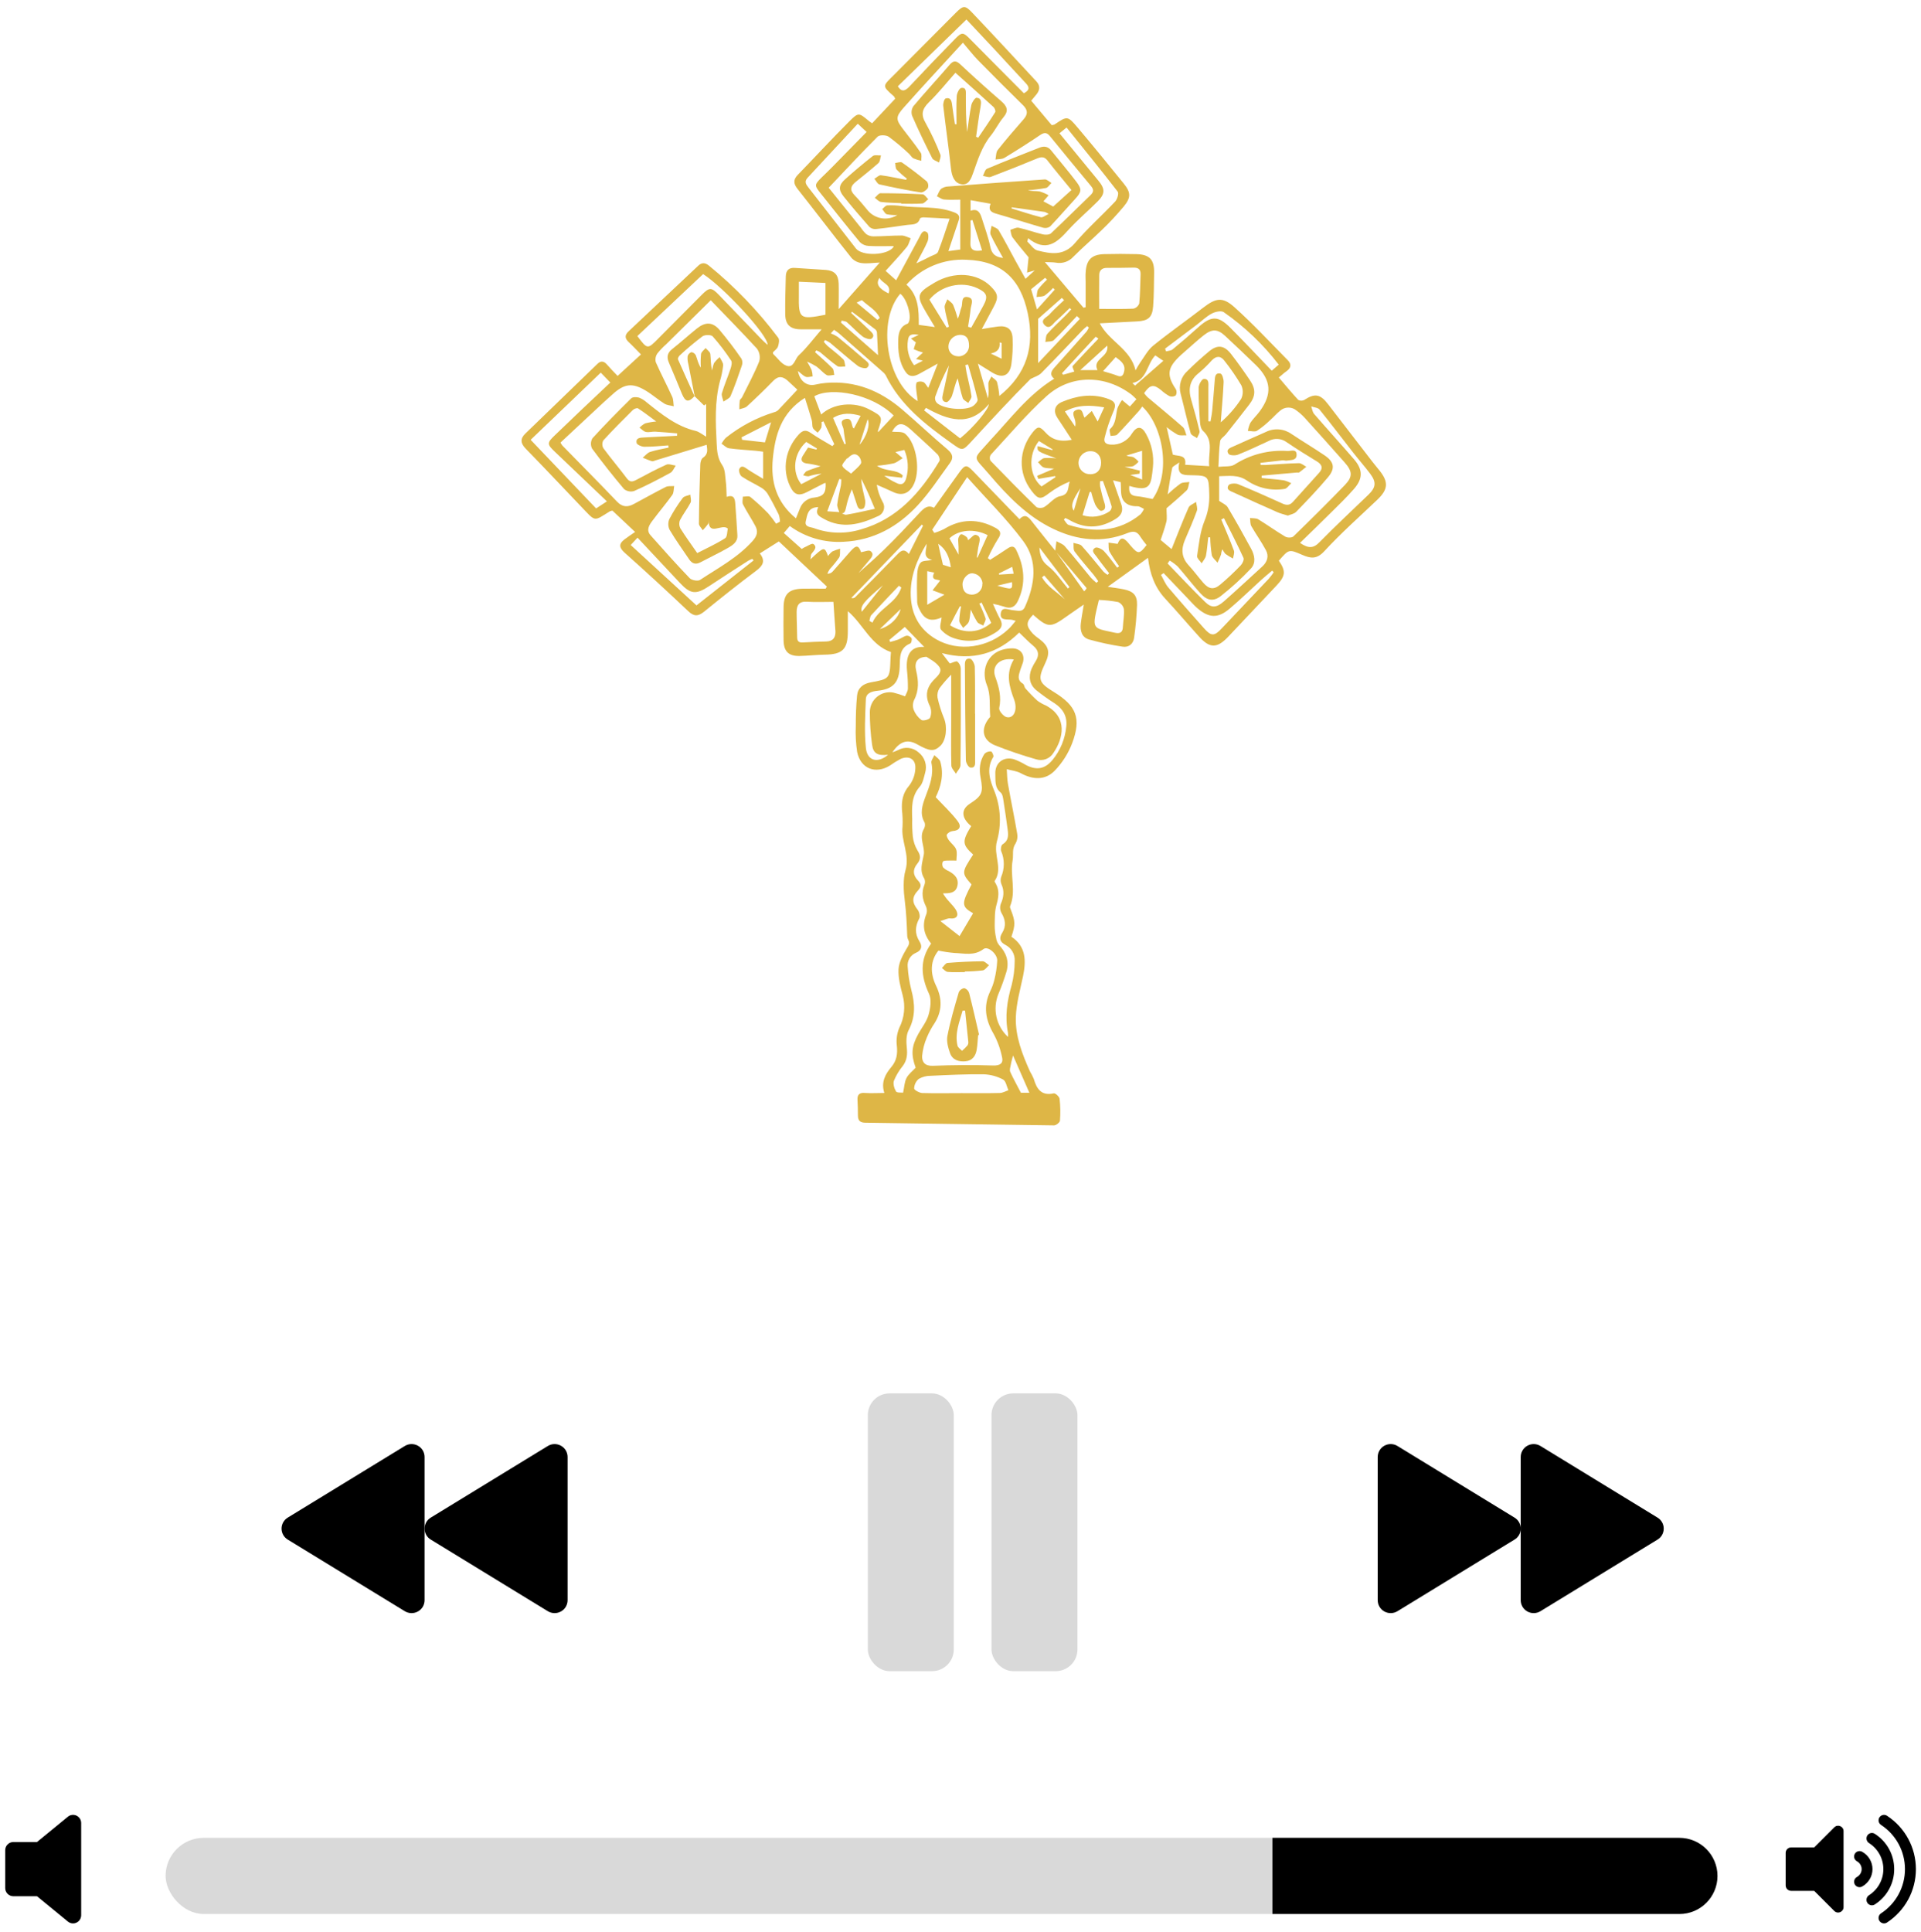<svg width="177" height="178" viewBox="0 0 177 178" fill="none" xmlns="http://www.w3.org/2000/svg">
<path d="M140.118 140.827C140.119 141.03 140.067 141.23 139.967 141.408C139.867 141.585 139.723 141.733 139.549 141.838L128.762 148.437C128.58 148.549 128.372 148.609 128.159 148.613C127.946 148.617 127.735 148.564 127.549 148.46C127.365 148.357 127.212 148.207 127.105 148.025C126.998 147.843 126.942 147.636 126.941 147.425V134.229C126.942 134.018 126.998 133.811 127.105 133.629C127.212 133.447 127.365 133.297 127.549 133.194C127.735 133.09 127.946 133.037 128.159 133.04C128.372 133.044 128.58 133.105 128.762 133.217L139.549 139.815C139.723 139.921 139.867 140.069 139.967 140.246C140.067 140.424 140.119 140.624 140.118 140.827Z" fill="black"/>
<path d="M153.294 140.827C153.294 141.03 153.242 141.23 153.143 141.408C153.043 141.585 152.899 141.733 152.725 141.838L141.938 148.437C141.756 148.549 141.548 148.609 141.335 148.613C141.121 148.617 140.911 148.564 140.725 148.46C140.541 148.357 140.388 148.207 140.281 148.025C140.174 147.843 140.117 147.636 140.117 147.425V134.229C140.117 134.018 140.174 133.811 140.281 133.629C140.388 133.447 140.541 133.297 140.725 133.194C140.911 133.09 141.121 133.037 141.335 133.04C141.548 133.044 141.756 133.105 141.938 133.217L152.725 139.815C152.899 139.921 153.043 140.069 153.143 140.246C153.242 140.424 153.294 140.624 153.294 140.827Z" fill="black"/>
<path d="M39.12 140.827C39.12 141.03 39.172 141.23 39.272 141.408C39.371 141.585 39.515 141.733 39.689 141.838L50.476 148.437C50.658 148.549 50.866 148.609 51.08 148.613C51.293 148.617 51.503 148.564 51.689 148.46C51.873 148.357 52.026 148.207 52.133 148.025C52.24 147.843 52.297 147.636 52.297 147.425V134.229C52.297 134.018 52.24 133.811 52.133 133.629C52.026 133.447 51.873 133.297 51.689 133.194C51.503 133.09 51.293 133.037 51.08 133.04C50.866 133.044 50.658 133.105 50.476 133.217L39.689 139.815C39.515 139.921 39.371 140.069 39.272 140.246C39.172 140.424 39.12 140.624 39.12 140.827Z" fill="black"/>
<path d="M25.942 140.827C25.942 141.03 25.994 141.23 26.094 141.408C26.193 141.585 26.337 141.733 26.511 141.838L37.298 148.437C37.48 148.549 37.688 148.609 37.902 148.613C38.115 148.617 38.325 148.564 38.511 148.46C38.695 148.357 38.849 148.207 38.956 148.025C39.062 147.843 39.119 147.636 39.119 147.425V134.229C39.119 134.018 39.062 133.811 38.956 133.629C38.849 133.447 38.695 133.297 38.511 133.194C38.325 133.09 38.115 133.037 37.902 133.04C37.688 133.044 37.48 133.105 37.298 133.217L26.511 139.815C26.337 139.921 26.193 140.069 26.094 140.246C25.994 140.424 25.942 140.624 25.942 140.827Z" fill="black"/>
<rect x="79.961" y="128.371" width="7.919" height="25.589" rx="2" fill="#D9D9D9"/>
<rect x="91.356" y="128.371" width="7.919" height="25.589" rx="2" fill="#D9D9D9"/>
<path d="M6.73 177.2C6.57 177.2 6.415 177.148 6.286 177.053C6.279 177.048 6.272 177.043 6.266 177.037L3.408 174.697H1.23C1.032 174.697 0.841 174.618 0.7 174.477C0.559 174.336 0.48 174.146 0.48 173.947V170.452C0.48 170.253 0.559 170.063 0.7 169.922C0.841 169.781 1.032 169.702 1.23 169.702H3.407L6.265 167.362C6.272 167.356 6.278 167.351 6.286 167.346C6.397 167.263 6.53 167.214 6.668 167.202C6.806 167.191 6.945 167.218 7.069 167.28C7.193 167.343 7.297 167.439 7.369 167.557C7.442 167.675 7.48 167.811 7.48 167.95V176.45C7.48 176.649 7.401 176.839 7.261 176.98C7.12 177.121 6.929 177.2 6.73 177.2Z" fill="black"/>
<path d="M169.011 168.347L167.157 170.2H165.031C164.755 170.2 164.531 170.423 164.531 170.7V173.699C164.531 173.976 164.755 174.199 165.031 174.199H167.157L169.011 176.053C169.324 176.366 169.864 176.146 169.864 175.699V168.7C169.864 168.253 169.324 168.034 169.011 168.347ZM173.871 167.283C173.639 167.13 173.326 167.194 173.173 167.427C173.02 167.66 173.085 167.973 173.318 168.125C174.699 169.031 175.523 170.554 175.523 172.2C175.523 173.845 174.699 175.368 173.318 176.274C173.085 176.427 173.02 176.74 173.173 176.972C173.32 177.195 173.63 177.275 173.871 177.117C175.536 176.024 176.531 174.186 176.531 172.2C176.531 170.214 175.536 168.375 173.871 167.283ZM174.531 172.2C174.531 170.876 173.863 169.659 172.744 168.945C172.511 168.796 172.202 168.865 172.054 169.1C171.906 169.335 171.975 169.646 172.208 169.795C173.036 170.324 173.531 171.223 173.531 172.2C173.531 173.176 173.036 174.075 172.208 174.604C171.975 174.753 171.906 175.064 172.054 175.299C172.19 175.515 172.494 175.614 172.744 175.454C173.863 174.74 174.531 173.523 174.531 172.2ZM171.577 170.598C171.336 170.466 171.032 170.553 170.898 170.795C170.765 171.037 170.853 171.341 171.095 171.474C171.364 171.622 171.531 171.9 171.531 172.2C171.531 172.499 171.364 172.777 171.095 172.925C170.853 173.058 170.765 173.362 170.898 173.604C171.032 173.847 171.337 173.933 171.578 173.801C172.166 173.477 172.531 172.863 172.531 172.199C172.531 171.535 172.166 170.922 171.577 170.598Z" fill="black"/>
<rect x="15.258" y="169.318" width="142.987" height="7.014" rx="3.507" fill="#D9D9D9"/>
<path d="M117.238 169.318H154.74C156.677 169.318 158.247 170.888 158.247 172.825C158.247 174.762 156.677 176.332 154.74 176.332H117.238V169.318Z" fill="black"/>
<path d="M82.091 60.074C80.209 59.424 79.568 57.551 78.119 56.306V58.136C78.119 59.818 77.642 60.291 75.983 60.314C75.216 60.324 74.446 60.419 73.67 60.434C72.661 60.453 72.215 60.013 72.198 58.989C72.181 57.965 72.186 57.011 72.198 56.022C72.198 54.717 72.671 54.256 73.998 54.233C74.69 54.222 75.382 54.233 76.073 54.233L76.189 54.042L71.763 49.879L70.007 50.987C70.56 51.687 70.285 52.126 69.66 52.593C68.039 53.806 66.454 55.068 64.883 56.346C64.334 56.792 63.945 56.815 63.411 56.302C61.487 54.48 59.534 52.685 57.553 50.917C57.053 50.467 56.988 50.116 57.524 49.706C57.812 49.485 58.119 49.285 58.518 49.008L56.424 47.038C56.347 47.053 56.272 47.075 56.199 47.103C54.664 48.058 54.912 48.093 53.556 46.682C51.855 44.906 50.175 43.108 48.455 41.352C47.965 40.85 47.906 40.429 48.407 39.944C50.623 37.799 52.84 35.655 55.057 33.512C55.362 33.217 55.646 33.261 55.922 33.581C56.197 33.901 56.54 34.25 56.906 34.632L59.059 32.654C58.655 32.246 58.3 31.863 57.919 31.508C57.539 31.152 57.572 30.852 57.919 30.524L64.343 24.472C64.664 24.17 64.974 24.191 65.306 24.462C67.704 26.411 69.854 28.646 71.708 31.119C71.839 31.291 71.767 31.68 71.681 31.93C71.607 32.141 71.374 32.29 71.218 32.46C71.229 32.523 71.218 32.586 71.246 32.612C71.645 32.988 71.99 33.522 72.465 33.692C73.153 33.936 73.239 33.062 73.605 32.729C74.322 32.059 74.917 31.258 75.707 30.339C74.953 30.339 74.374 30.339 73.796 30.339C72.816 30.339 72.362 29.918 72.35 28.942C72.335 27.786 72.377 26.63 72.402 25.471C72.415 24.91 72.686 24.63 73.275 24.685C74.213 24.758 75.152 24.796 76.09 24.868C76.885 24.931 77.249 25.313 77.274 26.129C77.295 26.848 77.274 27.567 77.274 28.482L81.059 24.189C80.388 24.218 79.896 24.302 79.425 24.241C79.066 24.205 78.73 24.044 78.477 23.787C76.794 21.684 75.163 19.523 73.487 17.405C73.098 16.916 73.079 16.55 73.521 16.095C75.115 14.455 76.662 12.771 78.279 11.156C79.099 10.338 79.15 10.391 80.033 11.127C80.121 11.2 80.222 11.264 80.354 11.36L82.48 9.096C82.421 8.986 82.404 8.909 82.356 8.867C81.219 7.88 81.343 7.933 82.375 6.896C84.267 5.004 86.147 3.099 88.039 1.207C88.763 0.481 88.91 0.454 89.616 1.207C91.593 3.286 93.536 5.397 95.489 7.496C95.842 7.874 95.83 8.274 95.519 8.671C95.371 8.858 95.214 9.041 95.016 9.279L96.908 11.533C96.996 11.521 97.082 11.5 97.165 11.47C98.34 10.675 98.365 10.654 99.314 11.777C100.744 13.469 102.146 15.187 103.54 16.911C104.202 17.731 104.223 18.194 103.54 19.024C102.912 19.778 102.243 20.497 101.534 21.175C100.676 22.017 99.749 22.797 98.902 23.652C98.701 23.876 98.445 24.043 98.161 24.138C97.876 24.233 97.571 24.253 97.276 24.195C97.018 24.153 96.751 24.165 96.275 24.144L99.831 28.35L100.031 28.305C100.031 27.529 100.031 26.753 100.031 25.978C100.031 25.688 100.006 25.398 100.031 25.109C100.096 23.938 100.575 23.448 101.744 23.413C102.726 23.386 103.714 23.386 104.709 23.413C105.922 23.446 106.362 23.919 106.339 25.122C106.32 26.157 106.328 27.193 106.25 28.221C106.173 29.25 105.79 29.556 104.779 29.609L101.332 29.788C102.173 31.438 104.16 32.13 104.629 34.117C104.757 33.874 104.897 33.639 105.05 33.411C105.437 32.874 105.756 32.244 106.257 31.84C107.754 30.629 109.335 29.527 110.864 28.345C112.026 27.452 112.647 27.317 113.748 28.308C115.462 29.851 117.037 31.55 118.66 33.192C119.028 33.564 118.952 33.919 118.517 34.214C118.307 34.361 118.109 34.546 117.83 34.779C118.435 35.488 119.011 36.186 119.623 36.846C119.708 36.89 119.803 36.913 119.899 36.913C119.994 36.913 120.089 36.89 120.174 36.846C121.143 36.216 121.646 36.295 122.365 37.235C123.736 39.007 125.105 40.782 126.471 42.561C126.692 42.847 126.928 43.125 127.148 43.402C127.952 44.441 127.889 45.097 126.905 46.039C125.267 47.605 123.559 49.109 122.029 50.774C121.314 51.552 120.748 51.449 119.97 51.111C118.753 50.581 118.744 50.6 117.834 51.657C118.498 52.633 118.454 53.06 117.594 53.97C116.122 55.529 114.65 57.088 113.179 58.649C112.148 59.742 111.478 59.755 110.483 58.649C109.432 57.488 108.418 56.289 107.352 55.141C106.398 54.109 105.952 52.87 105.775 51.392L102.068 54.061C102.68 54.155 103.12 54.206 103.54 54.294C104.417 54.471 104.785 54.837 104.766 55.72C104.729 56.729 104.64 57.735 104.499 58.735C104.423 59.321 104.007 59.668 103.431 59.576C102.387 59.42 101.355 59.199 100.34 58.913C99.665 58.716 99.509 58.089 99.585 57.442C99.646 56.92 99.747 56.403 99.861 55.697C99.261 56.117 98.796 56.42 98.342 56.748C96.784 57.864 96.578 57.858 95.188 56.634C94.52 57.316 94.516 57.675 95.188 58.401C95.362 58.567 95.549 58.719 95.748 58.855C96.643 59.523 96.788 60.095 96.307 61.098C95.594 62.585 95.676 62.881 97.106 63.754C99.179 65.026 99.65 66.17 98.788 68.472C98.43 69.412 97.885 70.27 97.188 70.995C96.315 71.897 95.182 71.849 94.059 71.237C93.674 71.027 93.197 70.983 92.762 70.863C92.796 71.311 92.791 71.765 92.869 72.204C93.142 73.739 93.462 75.264 93.723 76.801C93.783 77.11 93.731 77.43 93.576 77.705C93.222 78.205 93.393 78.743 93.302 79.259C93.054 80.663 93.643 82.108 93.069 83.491C93.033 83.577 93.103 83.718 93.145 83.826C93.552 84.902 93.565 85.177 93.193 86.302C94.558 87.211 94.553 88.531 94.257 89.957C93.996 91.202 93.639 92.453 93.599 93.71C93.544 95.466 94.183 97.11 94.898 98.702C95.031 98.924 95.149 99.155 95.251 99.393C95.521 100.325 95.945 100.981 97.096 100.729C97.239 100.697 97.606 101.031 97.63 101.225C97.706 101.895 97.718 102.571 97.665 103.243C97.653 103.407 97.308 103.681 97.119 103.679C91.332 103.609 85.554 103.508 79.759 103.433C79.257 103.433 79.051 103.254 79.049 102.77C79.046 102.287 79.038 101.805 79.009 101.324C78.979 100.842 79.202 100.644 79.705 100.693C80.272 100.733 80.848 100.693 81.483 100.693C81.16 99.7 81.572 98.96 82.125 98.304C82.621 97.718 82.711 97.102 82.636 96.359C82.562 95.796 82.638 95.224 82.856 94.7C83.33 93.771 83.442 92.699 83.172 91.692C82.962 90.903 82.751 90.079 82.791 89.286C82.829 88.643 83.189 87.984 83.529 87.404C83.702 87.108 83.862 86.916 83.685 86.586C83.623 86.455 83.59 86.311 83.588 86.166C83.548 85.096 83.502 84.036 83.363 82.963C83.25 82.097 83.193 80.989 83.428 80.188C83.849 78.727 83.008 77.501 83.159 76.147C83.184 75.641 83.166 75.134 83.107 74.631C83.058 73.79 83.178 73.058 83.777 72.37C84.121 71.914 84.317 71.364 84.339 70.793C84.396 69.952 83.763 69.572 82.981 69.919C82.641 70.099 82.313 70.302 82.001 70.526C80.663 71.357 79.282 70.812 78.975 69.265C78.857 68.479 78.815 67.684 78.851 66.891C78.851 65.953 78.876 65.013 78.969 64.082C79.038 63.375 79.524 62.995 80.218 62.869C81.963 62.553 81.986 62.522 82.047 60.766C82.047 60.543 82.074 60.329 82.091 60.074ZM77.337 47.204C77.268 46.956 77.116 46.697 77.144 46.462C77.213 45.869 77.373 45.288 77.482 44.7C77.505 44.52 77.516 44.339 77.514 44.157L77.326 44.138C76.98 45.068 76.635 45.997 76.223 47.103L77.354 47.183C77.564 47.267 77.793 47.45 77.985 47.418C78.84 47.278 79.688 47.074 80.607 46.876C80.335 46.245 80.157 45.791 79.959 45.356C79.761 44.92 79.557 44.527 79.358 44.113C79.377 44.817 79.589 45.448 79.717 46.098C79.763 46.34 79.688 46.783 79.538 46.851C79.088 47.061 78.998 46.64 78.895 46.312L78.491 45.078C78.25 45.626 78.067 46.199 77.947 46.785C77.873 47.069 77.819 47.458 77.337 47.204ZM97.239 50.745L99.894 54.477C100.088 54.288 100.127 54.195 100.104 54.159C99.151 53.021 98.193 51.887 97.23 50.757C97.268 50.459 97.304 50.16 97.341 49.862C97.602 50.013 97.926 50.108 98.113 50.324C98.933 51.27 99.709 52.255 100.512 53.22C100.674 53.389 100.846 53.548 101.027 53.697L101.191 53.539C101.046 53.339 100.912 53.133 100.756 52.942C100.174 52.233 99.562 51.55 99.017 50.814C98.876 50.627 98.939 50.286 98.91 50.017C99.165 50.101 99.505 50.11 99.663 50.282C100.359 51.05 100.998 51.868 101.667 52.66C101.783 52.772 101.911 52.872 102.047 52.959L102.196 52.812C101.81 52.305 101.41 51.807 101.042 51.287C100.866 51.037 100.466 50.726 100.922 50.461C101.08 50.368 101.528 50.577 101.715 50.772C102.161 51.243 102.533 51.788 102.935 52.301L103.117 52.17C102.797 51.738 102.502 51.288 102.232 50.823C102.112 50.591 102.163 50.272 102.136 49.992L102.977 50.106C103.225 49.489 103.485 49.443 103.988 50.051C104.064 50.143 104.141 50.236 104.219 50.326C104.867 51.066 104.995 51.058 105.645 50.213C105.447 49.98 105.263 49.736 105.094 49.481C104.791 48.97 104.478 48.871 103.874 49.115C101.561 50.045 99.293 49.788 97.085 48.741C94.646 47.587 92.831 45.686 91.122 43.678C89.623 41.918 89.576 42.462 91.153 40.665C91.168 40.645 91.183 40.626 91.2 40.608C93.073 38.611 94.717 36.373 97.133 34.893C96.683 34.521 96.854 34.199 97.173 33.842C98.162 32.755 99.135 31.651 100.117 30.547C100.2 30.431 100.271 30.307 100.327 30.177L100.172 30.042C100.031 30.164 99.877 30.276 99.751 30.41C98.49 31.733 97.228 33.072 95.941 34.374C95.687 34.628 95.285 34.737 94.953 34.914C93.113 36.756 91.32 38.699 89.522 40.654C88.695 41.548 88.681 41.556 87.722 40.864C85.293 39.138 82.947 37.33 81.601 34.557C81.526 34.435 81.428 34.328 81.313 34.243C79.976 33.062 78.636 31.883 77.295 30.707C77.151 30.592 77.001 30.485 76.845 30.387L76.549 30.715C76.77 30.796 76.982 30.902 77.179 31.03C78.001 31.701 78.809 32.389 79.61 33.085C79.85 33.295 80.274 33.528 79.894 33.871C79.757 33.993 79.263 33.871 79.042 33.713C78.165 33.036 77.341 32.292 76.488 31.584C76.341 31.483 76.184 31.397 76.021 31.327L75.905 31.493C76.015 31.629 76.134 31.759 76.26 31.88C76.738 32.286 77.247 32.66 77.692 33.095C77.838 33.238 77.831 33.535 77.892 33.76C77.64 33.76 77.32 33.844 77.146 33.724C76.593 33.341 76.094 32.883 75.573 32.452C75.459 32.38 75.337 32.322 75.209 32.279L75.098 32.443C75.638 32.935 76.195 33.411 76.706 33.932C76.835 34.06 76.82 34.334 76.868 34.54C76.63 34.55 76.336 34.653 76.166 34.552C75.821 34.342 75.558 34.004 75.228 33.764C74.95 33.593 74.661 33.442 74.362 33.312C74.517 33.562 74.658 33.822 74.782 34.09C74.838 34.28 74.87 34.476 74.877 34.674C74.667 34.693 74.419 34.786 74.246 34.714C74.002 34.618 73.807 34.399 73.521 34.176C73.691 35.129 74.362 35.602 75.1 35.438C75.428 35.361 75.761 35.308 76.097 35.278C78.805 35.049 81.113 36.001 83.132 37.732C84.543 38.938 85.891 40.217 87.31 41.411C87.785 41.813 87.869 42.187 87.533 42.645C86.566 43.962 85.672 45.356 84.564 46.548C82.743 48.514 80.504 49.78 77.739 49.912C75.965 50.022 74.208 49.509 72.772 48.461L72.221 49.103L73.872 50.575C73.934 50.531 73.999 50.491 74.065 50.455C74.368 50.331 74.814 50.019 74.948 50.12C75.352 50.423 74.984 50.732 74.77 51.02C74.702 51.106 74.721 51.258 74.673 51.533C75.935 50.345 75.964 50.341 76.296 51.226C76.405 51.067 76.537 50.925 76.689 50.806C76.921 50.7 77.162 50.615 77.409 50.553C77.383 50.829 77.442 51.153 77.316 51.367C77.052 51.741 76.764 52.097 76.454 52.433C76.366 52.566 76.292 52.707 76.231 52.854C76.325 52.86 76.419 52.844 76.506 52.808C76.593 52.771 76.67 52.715 76.731 52.643C77.276 52.032 77.81 51.409 78.355 50.795C78.899 50.181 79.112 50.23 79.335 50.873C79.652 50.827 80.049 50.646 80.207 50.77C80.611 51.083 80.255 51.401 80.035 51.68C79.9 51.851 79.755 52.013 79.614 52.179L78.098 53.977L77.949 53.81C79.116 52.759 80.312 51.75 81.439 50.657C82.566 49.563 83.668 48.386 84.753 47.221C85.136 46.813 85.495 46.483 86.061 46.781C86.864 45.656 87.627 44.574 88.405 43.501C88.912 42.799 89.068 42.791 89.667 43.417C91.076 44.87 92.478 46.329 93.933 47.833C94.476 47.254 94.793 47.669 95.129 48.102C95.828 49 96.536 49.868 97.239 50.745ZM65.489 27.66L61.389 31.71C61.081 31.978 60.8 32.274 60.547 32.595C60.474 32.708 60.425 32.835 60.404 32.969C60.383 33.102 60.39 33.238 60.425 33.369C60.899 34.443 61.45 35.482 61.935 36.548C62.055 36.811 62.036 37.134 62.082 37.429C61.792 37.353 61.462 37.338 61.218 37.187C60.625 36.819 60.1 36.346 59.502 35.989C58.26 35.242 57.528 35.343 56.445 36.323C56.176 36.567 55.903 36.802 55.638 37.048L51.643 40.774C51.692 40.868 51.748 40.958 51.811 41.043C53.493 42.767 55.196 44.475 56.857 46.218C57.356 46.739 57.848 46.737 58.411 46.428C59.391 45.907 60.354 45.36 61.344 44.862C61.555 44.752 61.859 44.801 62.12 44.778C62.066 45.055 62.093 45.392 61.941 45.602C61.367 46.405 60.722 47.156 60.133 47.95C59.833 48.354 59.502 48.817 59.944 49.317C61.126 50.65 62.314 51.981 63.548 53.266C63.733 53.459 64.294 53.564 64.496 53.43C66.178 52.322 67.982 51.369 69.358 49.824C69.765 49.365 69.862 48.96 69.603 48.47C69.244 47.793 68.811 47.156 68.462 46.474C68.363 46.283 68.445 45.999 68.445 45.757C68.68 45.757 68.992 45.667 69.135 45.782C69.709 46.253 70.256 46.755 70.773 47.288C71.04 47.593 71.287 47.914 71.513 48.251L71.868 48.06C71.86 47.839 71.822 47.62 71.754 47.41C71.427 46.743 71.086 46.083 70.703 45.448C70.538 45.215 70.323 45.023 70.072 44.887C69.498 44.544 68.882 44.269 68.334 43.892C68.167 43.779 68.035 43.346 68.123 43.19C68.334 42.803 68.632 43.062 68.901 43.245C69.322 43.529 69.767 43.777 70.316 44.111V41.615C70.077 41.584 69.847 41.548 69.614 41.527C68.798 41.453 67.978 41.415 67.169 41.3C66.925 41.266 66.71 41.02 66.483 40.879C66.588 40.679 66.721 40.495 66.879 40.333C68.2 39.278 69.707 38.48 71.321 37.98C71.457 37.949 71.584 37.885 71.689 37.795C72.278 37.181 72.854 36.556 73.47 35.902C73.203 35.652 72.907 35.372 72.608 35.099C72.16 34.689 71.738 34.582 71.25 35.084C70.466 35.894 69.65 36.676 68.819 37.441C68.649 37.597 68.359 37.624 68.123 37.711C68.12 37.44 68.132 37.169 68.159 36.899C68.174 36.796 68.31 36.714 68.369 36.607C68.91 35.511 69.494 34.43 69.953 33.299C70.01 33.099 70.02 32.888 69.984 32.683C69.948 32.478 69.865 32.284 69.742 32.115C68.342 30.593 66.908 29.138 65.487 27.66H65.489ZM98.725 17.508C97.941 16.547 97.215 15.685 96.522 14.796C96.244 14.441 95.983 14.432 95.592 14.586C94.168 15.179 92.735 15.748 91.294 16.293C91.084 16.371 90.809 16.241 90.563 16.205C90.687 15.98 90.756 15.627 90.941 15.549C92.537 14.872 94.154 14.247 95.767 13.608C96.187 13.44 96.553 13.48 96.858 13.865C97.623 14.825 98.427 15.757 99.171 16.737C99.715 17.454 99.652 17.693 99.038 18.36C98.273 19.191 97.539 20.042 96.759 20.864C96.669 20.929 96.566 20.973 96.457 20.994C96.348 21.014 96.236 21.011 96.128 20.984C94.671 20.564 93.227 20.101 91.769 19.68C91.294 19.544 91.038 19.334 91.273 18.772L89.429 18.442V19.416C90.104 19.176 90.308 19.611 90.462 20.101C90.733 20.974 91.059 21.838 91.244 22.729C91.378 23.373 91.685 23.68 92.421 23.764C92.001 23.003 91.597 22.33 91.275 21.615C91.181 21.405 91.328 21.079 91.364 20.805C91.585 20.936 91.898 21.016 92.011 21.205C92.554 22.115 93.037 23.059 93.546 23.989C93.889 24.619 94.238 25.233 94.49 25.686L95.542 24.729L95.569 24.845L94.633 25.116C94.673 24.712 94.713 24.31 94.772 23.705C94.381 23.228 93.815 22.567 93.3 21.878C93.162 21.695 93.151 21.413 93.09 21.175C93.349 21.104 93.63 20.931 93.862 20.982C94.612 21.146 95.334 21.415 96.088 21.592C96.324 21.648 96.688 21.636 96.841 21.493C98.073 20.341 99.261 19.142 100.481 17.975C100.794 17.672 100.781 17.445 100.51 17.122C99.249 15.605 97.993 14.079 96.742 12.544C96.452 12.187 96.212 12.189 95.836 12.443C94.757 13.173 93.658 13.869 92.543 14.546C92.32 14.68 91.997 14.651 91.721 14.697C91.786 14.401 91.761 14.033 91.931 13.818C92.691 12.853 93.496 11.926 94.307 10.999C94.728 10.524 94.713 10.137 94.259 9.691C92.864 8.324 91.483 6.943 90.115 5.549C89.65 5.073 89.244 4.539 88.723 3.932C86.772 6.064 84.98 7.983 83.237 9.947C82.497 10.788 82.543 11.037 83.237 11.936C83.779 12.645 84.339 13.341 84.839 14.077C84.959 14.254 84.877 14.567 84.89 14.815C84.64 14.762 84.395 14.687 84.16 14.588C84 14.502 83.901 14.304 83.758 14.167C83.165 13.607 82.539 13.082 81.883 12.597C81.637 12.431 81.042 12.412 80.857 12.597C79.341 14.111 77.884 15.683 76.355 17.296L79.32 20.976C79.464 21.197 79.636 21.4 79.831 21.579C80.023 21.709 80.25 21.779 80.483 21.777C81.349 21.777 82.217 21.695 83.084 21.699C83.359 21.699 83.636 21.863 83.912 21.951C83.794 22.223 83.731 22.54 83.55 22.759C82.936 23.495 82.289 24.197 81.599 24.956L82.57 25.822C83.319 24.432 84.013 23.139 84.715 21.85C84.869 21.569 85.012 21.116 85.426 21.409C85.573 21.512 85.565 22.008 85.462 22.25C85.195 22.881 84.831 23.49 84.431 24.262C84.984 23.995 85.356 23.823 85.718 23.631C85.966 23.503 86.349 23.41 86.425 23.211C86.814 22.239 87.125 21.236 87.495 20.151C86.612 20.103 85.849 20.057 85.083 20.025C84.976 20.025 84.787 20.069 84.768 20.133C84.574 20.763 84.032 20.658 83.576 20.723C82.623 20.858 81.671 21.001 80.714 21.102C80.604 21.112 80.493 21.099 80.388 21.065C80.284 21.031 80.187 20.975 80.104 20.902C79.29 19.983 78.491 19.047 77.722 18.089C77.236 17.483 77.28 17.037 77.869 16.514C78.695 15.774 79.551 15.057 80.417 14.376C80.584 14.247 80.916 14.333 81.172 14.319C81.099 14.558 81.099 14.876 80.939 15.021C80.26 15.633 79.532 16.194 78.824 16.775C78.371 17.145 78.275 17.513 78.735 17.982C79.196 18.45 79.593 18.961 80.012 19.453C80.344 19.815 80.793 20.049 81.28 20.114C81.767 20.18 82.262 20.072 82.678 19.811C82.353 19.826 82.027 19.802 81.708 19.739C81.536 19.685 81.427 19.426 81.288 19.26C81.441 19.14 81.589 18.932 81.751 18.921C82.184 18.898 82.618 18.917 83.048 18.978C84.656 19.188 86.309 18.959 87.884 19.55C88.397 19.741 88.46 19.954 88.304 20.391C88.004 21.274 87.709 22.162 87.383 23.135L88.477 22.99V18.394C87.941 18.394 87.459 18.425 86.986 18.379C86.759 18.358 86.547 18.186 86.326 18.082C86.456 17.845 86.536 17.557 86.727 17.389C86.927 17.253 87.163 17.18 87.404 17.178C90.348 16.949 93.311 16.726 96.267 16.531C96.463 16.518 96.675 16.741 96.881 16.855C96.715 17.014 96.57 17.275 96.379 17.319C95.828 17.417 95.273 17.487 94.715 17.529C95.079 17.624 95.445 17.576 95.792 17.639C96.081 17.723 96.359 17.841 96.62 17.992L96.141 18.549L97.043 19.029L98.725 17.508ZM107.775 51.643L107.583 51.912C108.736 53.102 109.867 54.317 111.053 55.471C111.633 56.037 112.104 55.993 112.775 55.4C113.967 54.349 115.132 53.264 116.305 52.191C116.766 51.771 116.936 51.235 116.639 50.686C116.234 49.927 115.723 49.214 115.298 48.476C115.18 48.266 115.214 47.976 115.176 47.723C115.43 47.759 115.729 47.723 115.931 47.841C116.772 48.354 117.575 48.937 118.423 49.439C118.61 49.553 119.034 49.553 119.171 49.42C120.78 47.86 122.375 46.283 123.929 44.668C124.659 43.907 124.611 43.407 123.883 42.591C122.671 41.22 121.449 39.855 120.218 38.495C119.99 38.247 119.737 38.023 119.465 37.824C119.251 37.642 118.977 37.544 118.695 37.549C118.413 37.554 118.143 37.661 117.935 37.851C117.617 38.106 117.352 38.425 117.045 38.693C116.668 39.061 116.258 39.394 115.819 39.687C115.609 39.811 115.269 39.704 114.978 39.7C115.019 39.44 115.097 39.187 115.21 38.949C115.462 38.571 115.809 38.255 116.076 37.887C117.239 36.289 117.127 35.023 115.731 33.65C114.8 32.742 113.851 31.848 112.901 30.961C112.203 30.307 111.688 30.278 110.922 30.881C110.292 31.375 109.718 31.92 109.114 32.439C107.604 33.739 107.371 34.422 108.347 35.864C108.391 35.953 108.413 36.052 108.41 36.151C108.407 36.251 108.38 36.348 108.33 36.434C108.245 36.489 108.148 36.523 108.048 36.534C107.948 36.544 107.846 36.531 107.752 36.495C107.477 36.344 107.223 36.161 106.993 35.949C106.29 35.377 105.973 35.427 105.416 36.22C105.513 36.354 105.621 36.48 105.739 36.596C106.822 37.513 107.924 38.407 108.986 39.344C109.175 39.51 109.215 39.847 109.322 40.105C109.051 40.093 108.748 40.154 108.517 40.051C108.157 39.848 107.816 39.614 107.497 39.351L108.065 41.884C108.576 42.055 109.352 41.861 109.198 42.818L111.417 42.948C111.29 41.785 111.883 40.635 110.843 39.693C110.655 39.527 110.586 39.166 110.567 38.888C110.493 37.837 110.428 36.773 110.443 35.715C110.443 35.431 110.737 34.922 110.918 34.912C111.431 34.883 111.339 35.368 111.339 35.721C111.339 36.752 111.339 37.782 111.339 38.812L111.534 38.829C111.587 38.505 111.658 38.184 111.69 37.858C111.776 36.947 111.845 36.035 111.919 35.124C111.949 34.761 111.936 34.302 112.462 34.422C112.615 34.458 112.758 34.941 112.745 35.213C112.689 36.445 112.573 37.677 112.478 38.909C113.203 38.282 113.836 37.556 114.358 36.752C114.453 36.557 114.504 36.344 114.507 36.128C114.51 35.912 114.466 35.698 114.377 35.501C113.912 34.713 113.393 33.959 112.823 33.242C112.478 32.773 112.079 32.771 111.669 33.186C111.3 33.599 110.903 33.987 110.481 34.346C109.602 35.021 109.463 35.854 109.766 36.857C110.046 37.802 110.299 38.754 110.525 39.714C110.567 39.904 110.38 40.135 110.298 40.36C110.088 40.215 109.762 40.103 109.709 39.916C109.369 38.711 109.102 37.488 108.784 36.276C108.681 35.902 108.686 35.507 108.798 35.135C108.909 34.763 109.123 34.43 109.415 34.174C110.046 33.543 110.714 32.95 111.396 32.378C112.171 31.729 112.798 31.8 113.433 32.618C114.039 33.398 114.61 34.205 115.163 35.023C115.716 35.841 115.71 36.478 115.098 37.279C114.396 38.198 113.673 39.102 112.954 40.013C112.781 40.223 112.455 40.414 112.422 40.644C112.314 41.394 112.312 42.158 112.264 43.009C112.851 42.94 113.38 43.024 113.736 42.809C115.184 41.875 116.896 41.432 118.616 41.548C118.946 41.571 119.457 41.316 119.468 41.884C119.478 42.452 118.927 42.368 118.549 42.435C118.433 42.456 118.307 42.393 118.189 42.406C117.504 42.479 116.818 42.563 116.133 42.643L116.154 42.837C116.32 42.837 116.484 42.837 116.65 42.837C117.659 42.778 118.671 42.692 119.682 42.671C119.907 42.671 120.138 42.881 120.365 43.003C120.155 43.177 119.934 43.358 119.709 43.522C119.661 43.558 119.566 43.522 119.499 43.533L116.246 43.819V44.039C116.925 44.107 117.609 44.155 118.284 44.25C118.524 44.312 118.756 44.402 118.976 44.519C118.765 44.702 118.587 45.011 118.362 45.042C117.155 45.239 115.919 44.967 114.907 44.281C114.066 43.701 113.237 43.861 112.333 43.873V46.144C112.659 46.376 112.964 46.489 113.107 46.712C113.856 47.974 114.579 49.26 115.277 50.551C115.605 51.155 115.746 51.863 115.25 52.387C114.394 53.296 113.471 54.139 112.489 54.91C111.806 55.444 111.227 55.331 110.628 54.685C109.896 53.886 109.242 53.018 108.525 52.202C108.297 51.988 108.045 51.8 107.775 51.643ZM89.482 76.109C88.565 75.354 88.534 74.582 89.364 74.044C90.491 73.314 90.615 73.014 90.354 71.66C90.201 70.875 90.264 70.112 90.716 69.439C90.795 69.363 90.889 69.305 90.993 69.269C91.096 69.232 91.206 69.219 91.315 69.229C91.399 69.229 91.585 69.631 91.526 69.725C90.844 70.823 91.216 71.895 91.635 72.917C92.207 74.381 92.284 75.991 91.856 77.503C91.505 78.788 92.436 80.011 91.645 81.166C91.618 81.208 91.713 81.338 91.759 81.422C92.112 82.064 92.007 82.684 91.812 83.369C91.641 83.966 91.664 84.631 91.65 85.262C91.65 85.646 91.694 86.03 91.778 86.405C91.81 86.65 91.907 86.881 92.06 87.074C92.709 87.76 92.991 88.546 92.751 89.461C92.54 90.175 92.288 90.877 91.997 91.563C91.721 92.235 91.657 92.976 91.815 93.685C91.972 94.395 92.343 95.039 92.878 95.531C92.889 95.409 92.889 95.285 92.878 95.163C92.571 93.657 92.793 92.204 93.216 90.747C93.396 90.026 93.49 89.285 93.494 88.542C93.513 88.237 93.441 87.933 93.289 87.667C93.136 87.402 92.909 87.188 92.636 87.051C92.106 86.767 92.041 86.42 92.346 85.934C92.733 85.304 92.632 84.717 92.27 84.099C92.204 83.973 92.164 83.835 92.154 83.694C92.144 83.552 92.163 83.41 92.211 83.277C92.484 82.665 92.554 82.093 92.274 81.469C92.183 81.254 92.173 81.013 92.247 80.791C92.406 80.414 92.489 80.009 92.489 79.599C92.489 79.19 92.406 78.784 92.247 78.407C92.182 78.237 92.247 77.869 92.373 77.791C92.918 77.463 92.922 76.986 92.85 76.464C92.726 75.56 92.602 74.654 92.457 73.752C92.415 73.495 92.373 73.159 92.203 73.018C91.618 72.543 91.738 71.897 91.709 71.3C91.66 70.291 92.455 69.664 93.424 69.946C93.809 70.087 94.178 70.265 94.528 70.478C95.489 70.985 96.271 70.861 96.971 70.022C97.699 69.142 98.143 68.063 98.246 66.927C98.349 65.985 97.941 65.305 97.173 64.795C96.583 64.422 96.014 64.015 95.47 63.577C94.858 63.058 94.738 62.349 95.05 61.605C95.158 61.363 95.285 61.131 95.43 60.909C95.758 60.379 95.722 59.931 95.22 59.511C94.766 59.132 94.356 58.703 93.906 58.276C91.954 60.209 89.614 60.919 86.784 60.169L87.514 61.126C87.804 61.044 88.096 60.871 88.21 60.951C88.303 61.031 88.38 61.129 88.434 61.24C88.487 61.351 88.518 61.471 88.523 61.594C88.536 64.561 88.534 67.528 88.498 70.493C88.498 70.758 88.22 71.02 88.077 71.283C87.93 71.029 87.657 70.777 87.657 70.52C87.617 69.122 87.642 67.721 87.642 66.315V62.156C87.259 62.545 86.902 62.958 86.572 63.392C86.405 63.651 86.338 63.962 86.383 64.267C86.527 64.921 86.728 65.561 86.982 66.18C87.308 66.981 87.182 68.195 86.652 68.703C86.071 69.256 85.682 69.233 84.515 68.577C83.618 68.073 82.926 68.274 82.224 69.311C82.453 69.225 82.606 69.179 82.751 69.101C83.05 68.935 83.394 68.868 83.733 68.907C84.072 68.947 84.391 69.092 84.644 69.322C84.923 69.54 85.129 69.838 85.235 70.175C85.341 70.513 85.341 70.876 85.237 71.214C85.117 71.651 85.026 72.16 84.747 72.475C83.958 73.371 84.017 74.412 84.051 75.47C84.038 75.999 84.057 76.529 84.105 77.057C84.155 77.507 84.298 77.941 84.526 78.331C84.825 78.788 84.869 79.143 84.526 79.561C84.082 80.089 84.105 80.632 84.581 81.117C84.896 81.445 84.906 81.698 84.581 82.04C83.996 82.671 84.036 83.155 84.555 83.817C84.709 84.013 84.803 84.429 84.698 84.622C84.307 85.352 84.278 86.019 84.717 86.725C84.984 87.146 84.947 87.543 84.406 87.776C84.156 87.877 83.945 88.057 83.805 88.288C83.666 88.52 83.606 88.79 83.634 89.059C83.678 89.777 83.79 90.49 83.967 91.187C84.307 92.465 84.368 93.672 83.723 94.904C83.489 95.35 83.493 95.977 83.55 96.504C83.618 97.135 83.576 97.684 83.18 98.207C82.843 98.616 82.569 99.072 82.367 99.562C82.266 99.843 82.392 100.274 82.56 100.552C82.646 100.695 83.048 100.642 83.21 100.666C83.327 100.127 83.338 99.671 83.527 99.309C83.716 98.948 84.082 98.678 84.368 98.365C83.927 97.15 83.984 96.393 84.608 95.26C84.934 94.669 85.384 94.116 85.56 93.483C85.737 92.85 85.844 92.085 85.598 91.555C84.843 89.936 84.728 88.422 85.794 86.929C85.081 86.069 84.953 85.18 85.361 84.196C85.435 83.961 85.416 83.706 85.308 83.485C84.991 82.854 84.888 82.223 85.167 81.54C85.207 81.446 85.228 81.345 85.228 81.242C85.228 81.14 85.207 81.039 85.167 80.945C84.701 80.203 84.97 79.528 85.115 78.75C85.245 78.045 84.684 77.246 85.077 76.458C85.129 76.377 85.169 76.289 85.197 76.197C85.237 76.064 85.237 75.922 85.197 75.789C84.711 74.948 84.986 74.166 85.285 73.363C85.659 72.37 86.055 71.386 85.819 70.276C85.775 70.066 85.994 69.807 86.092 69.57C86.279 69.765 86.568 69.929 86.637 70.16C87.001 71.384 86.668 72.534 86.216 73.443C86.944 74.223 87.648 74.875 88.22 75.625C88.641 76.166 88.395 76.521 87.785 76.563C87.677 76.576 87.573 76.611 87.48 76.666C87.386 76.722 87.305 76.796 87.243 76.885C87.18 76.988 87.318 77.257 87.428 77.408C87.638 77.701 87.974 77.928 88.096 78.249C88.218 78.571 88.124 78.935 88.126 79.282C87.854 79.282 87.583 79.267 87.314 79.282C87.158 79.282 86.912 79.296 86.87 79.385C86.834 79.466 86.817 79.555 86.82 79.644C86.824 79.734 86.847 79.821 86.889 79.9C87.039 80.054 87.22 80.175 87.419 80.255C87.968 80.556 88.378 80.951 88.208 81.637C88.044 82.291 87.497 82.297 86.885 82.305C87.043 82.574 87.231 82.823 87.444 83.05C87.699 83.355 88.023 83.643 88.161 83.998C88.338 84.448 88.031 84.671 87.554 84.61C87.325 84.58 87.072 84.734 86.647 84.856L88.414 86.241L89.661 84.139C88.582 83.523 88.571 83.262 89.518 81.483C88.586 80.432 88.59 80.377 89.667 78.729C88.653 77.81 88.628 77.511 89.484 76.109H89.482ZM98.754 40.52C98.256 39.758 97.859 39.134 97.445 38.522C97.03 37.91 97.154 37.317 97.865 37.023C99.183 36.474 100.535 36.239 101.948 36.693C102.808 36.97 102.897 37.263 102.529 38.053C102.223 38.779 101.976 39.528 101.789 40.293C101.656 40.759 101.904 40.942 102.367 40.961C102.754 40.986 103.141 40.901 103.483 40.718C103.826 40.535 104.11 40.26 104.305 39.925C104.764 39.227 105.203 39.245 105.599 39.983C106.12 40.918 106.34 41.991 106.229 43.055C106.049 44.656 106.046 45.368 104.053 44.765C103.998 45.286 104.091 45.661 104.728 45.713C105.207 45.753 105.681 45.877 106.2 45.972C107.962 43.484 107.121 39.172 105.241 37.452C105.144 37.582 105.058 37.727 104.947 37.851C104.284 38.585 103.63 39.323 102.939 40.034C102.817 40.158 102.535 40.124 102.327 40.164C102.304 39.954 102.18 39.615 102.274 39.533C102.871 39.004 102.775 38.272 102.962 37.608C103.072 37.34 103.213 37.087 103.382 36.853L104.104 37.452L104.709 36.779C104.539 36.621 104.411 36.478 104.259 36.358C101.839 34.514 98.662 34.466 96.41 36.514C94.576 38.175 92.97 40.089 91.28 41.905C91.231 41.985 91.203 42.077 91.199 42.171C91.195 42.264 91.216 42.358 91.259 42.441C92.646 43.878 94.047 45.301 95.479 46.695C95.611 46.825 96.025 46.823 96.21 46.714C96.721 46.413 97.142 45.812 97.665 45.717C98.565 45.558 98.361 44.887 98.572 44.363C97.901 44.63 97.269 44.983 96.692 45.415C95.899 46.033 95.674 46.045 95.052 45.225C93.79 43.596 93.843 41.462 95.161 39.817C95.607 39.262 95.792 39.258 96.288 39.798C96.896 40.49 97.636 40.747 98.754 40.52ZM86.463 87.577C85.712 88.51 85.689 89.658 86.252 90.823C86.816 91.988 86.822 93.136 86.118 94.25C85.835 94.67 85.594 95.117 85.398 95.584C85.165 96.126 85.018 96.702 84.963 97.291C84.944 97.846 85.222 98.22 85.96 98.191C87.808 98.113 89.663 98.1 91.511 98.163C92.142 98.184 92.451 97.953 92.337 97.44C92.188 96.671 91.921 95.93 91.547 95.243C90.802 93.962 90.586 92.703 91.231 91.336C91.401 90.99 91.533 90.627 91.624 90.253C91.768 89.673 91.856 89.08 91.885 88.483C91.885 87.871 91.019 87.133 90.624 87.431C89.753 88.092 88.843 87.823 87.934 87.795C87.44 87.751 86.948 87.678 86.463 87.577ZM86.139 30.131C85.832 29.62 85.6 29.235 85.371 28.848C84.402 27.214 84.454 27.017 86.124 26.032C87.905 24.981 90.024 25.124 91.288 26.384C91.969 27.063 92.02 27.397 91.57 28.24C91.225 28.89 90.878 29.54 90.464 30.316C91.076 30.219 91.515 30.133 91.965 30.08C92.806 29.981 93.271 30.32 93.3 31.18C93.334 31.974 93.296 32.769 93.187 33.556C93.027 34.63 92.356 34.891 91.414 34.319C91.021 34.079 90.634 33.833 90.102 33.501C90.447 34.691 90.733 35.692 91.025 36.695C91.141 36.22 91.059 35.776 91.067 35.332C91.067 35.122 91.246 34.912 91.345 34.689C91.526 34.859 91.799 35 91.868 35.208C91.975 35.626 92.045 36.051 92.079 36.48C94.602 34.46 95.348 31.935 94.696 28.854C94.026 25.675 92.27 24.039 89.051 23.932C88.016 23.875 86.982 24.052 86.025 24.448C85.067 24.845 84.211 25.451 83.519 26.222C84.635 27.233 84.665 28.568 84.654 29.929L86.139 30.131ZM85.895 48.8C85.96 48.899 86.023 48.998 86.086 49.096C86.396 49.004 86.697 48.885 86.986 48.739C88.548 47.784 90.117 47.765 91.719 48.627C92.205 48.888 92.299 49.155 91.952 49.654C91.603 50.221 91.291 50.81 91.017 51.418L91.227 51.577C91.767 51.226 92.316 50.89 92.844 50.526C93.162 50.305 93.437 50.274 93.622 50.646C94.389 52.194 94.553 53.766 93.784 55.373C93.506 55.953 93.09 56.123 92.482 55.879C92.156 55.775 91.823 55.691 91.486 55.627C91.755 56.205 91.923 56.632 92.144 57.027C92.447 57.566 92.283 57.906 91.797 58.228C90.617 59.006 89.347 59.25 88.012 58.831C87.51 58.687 87.058 58.404 86.709 58.016C86.528 57.789 86.732 57.255 86.761 56.885C85.798 57.305 85.184 57.116 84.734 56.17C84.614 55.961 84.538 55.73 84.509 55.49C84.484 54.63 84.471 53.768 84.509 52.91C84.528 52.54 84.6 52.093 84.827 51.838C85.007 51.628 85.457 51.676 85.897 51.588C84.919 51.357 85.411 50.652 85.369 50.103C84.463 51.605 83.851 53.15 83.916 54.891C83.981 56.632 84.724 57.995 86.244 58.886C88.306 60.091 91.093 59.698 92.926 57.95C93.155 57.74 93.347 57.477 93.586 57.196C93.395 57.143 93.328 57.118 93.258 57.105C92.827 57.019 92.091 57.227 92.217 56.474C92.329 55.829 92.949 56.203 93.374 56.222C93.752 56.239 94.198 56.447 94.438 55.909C95.357 53.857 95.662 51.704 94.278 49.847C92.749 47.793 90.897 45.976 89.11 43.96L85.895 48.8ZM107.949 50.589C108.439 49.367 108.944 48.053 109.512 46.767C109.612 46.535 109.968 46.413 110.208 46.241C110.237 46.519 110.363 46.83 110.279 47.063C109.951 47.969 109.562 48.85 109.181 49.738C108.816 50.591 108.86 51.363 109.52 52.078C109.993 52.591 110.407 53.159 110.866 53.686C111.385 54.286 111.837 54.357 112.426 53.865C113.09 53.31 113.721 52.709 114.318 52.09C114.48 51.924 114.648 51.561 114.575 51.397C114.009 50.162 113.383 48.955 112.777 47.738L112.527 47.862C112.92 48.812 113.334 49.754 113.689 50.719C113.767 50.93 113.641 51.212 113.61 51.46C113.364 51.331 113.128 51.186 112.903 51.024C112.793 50.899 112.703 50.757 112.636 50.604C112.565 50.748 112.523 50.904 112.512 51.064C112.424 51.331 112.302 51.584 112.184 51.842C112.001 51.609 111.711 51.399 111.654 51.138C111.57 50.596 111.521 50.05 111.509 49.502H111.326C111.259 50.068 111.225 50.64 111.116 51.197C111.065 51.447 110.857 51.666 110.723 51.897C110.571 51.67 110.266 51.418 110.302 51.216C110.466 50.131 110.573 49 110.979 47.999C111.299 47.229 111.449 46.399 111.421 45.566C111.372 43.819 111.387 43.808 109.617 43.779C108.986 43.766 108.416 43.733 108.66 42.601C108.307 42.868 108.04 42.963 108.008 43.108C107.84 43.89 107.731 44.687 107.588 45.547C107.962 45.189 108.36 44.856 108.778 44.55C108.988 44.414 109.316 44.45 109.589 44.407C109.512 44.668 109.509 45.011 109.339 45.177C108.685 45.808 107.977 46.392 107.483 46.823C107.483 47.383 107.548 47.742 107.468 48.066C107.314 48.697 107.079 49.328 106.942 49.748L107.949 50.589ZM73.34 47.753C73.487 47.385 73.603 47.101 73.716 46.815C73.82 46.543 74 46.306 74.234 46.134C74.469 45.961 74.748 45.859 75.039 45.841C75.88 45.73 76.115 45.421 76.073 44.496C76.026 44.498 75.979 44.507 75.935 44.523C75.419 44.784 74.904 45.047 74.391 45.316C73.582 45.736 73.18 45.604 72.785 44.773C72.038 43.2 72.379 41.342 73.609 40.017C73.981 39.618 74.273 39.584 74.717 39.893C75.348 40.333 76.029 40.7 76.689 41.1L76.87 40.919C76.538 40.218 76.205 39.517 75.871 38.816L75.695 38.892C75.72 39.057 75.716 39.225 75.684 39.388C75.591 39.561 75.476 39.72 75.342 39.861C75.186 39.714 74.974 39.592 74.896 39.412C74.818 39.231 74.86 38.93 74.795 38.701C74.61 38.049 74.397 37.408 74.164 36.655C71.956 38.045 71.416 40.118 71.206 42.273C71.004 44.372 71.534 46.279 73.34 47.753ZM75.4 46.718C74.404 46.741 74.385 47.458 74.248 48.001C74.101 48.581 74.7 48.543 75.003 48.659C76.372 49.162 77.868 49.207 79.265 48.789C82.682 47.841 84.81 45.368 86.555 42.481C86.635 42.347 86.517 41.983 86.376 41.851C85.584 41.077 84.753 40.343 83.939 39.59C83.126 38.837 82.667 38.932 82.192 39.767C82.566 39.819 83.13 39.725 83.407 39.965C84.505 40.909 84.841 43.516 84.124 44.757C83.704 45.495 83.073 45.69 82.308 45.335C81.805 45.099 81.294 44.883 80.785 44.658C80.874 45.205 81.053 45.733 81.315 46.222C81.389 46.335 81.436 46.463 81.454 46.596C81.472 46.73 81.459 46.866 81.418 46.994C81.376 47.122 81.306 47.239 81.214 47.337C81.121 47.435 81.008 47.511 80.882 47.559C79.274 48.306 77.619 48.754 75.905 47.803C75.483 47.563 75.064 47.378 75.4 46.718ZM56.235 35.242L55.354 34.33L48.895 40.52L54.923 46.84L55.92 46.191C54.267 44.614 52.721 43.133 51.168 41.661C50.386 40.919 50.362 40.82 51.168 40.059C52.82 38.459 54.502 36.878 56.235 35.242ZM94.732 21.945L94.659 22.25C94.966 22.536 95.233 22.986 95.59 23.076C96.816 23.385 98.014 23.606 99.045 22.395C100.195 21.043 101.538 19.857 102.756 18.56C102.949 18.349 103.105 17.813 102.981 17.654C101.456 15.677 99.877 13.741 98.273 11.747L97.621 12.281C98.847 13.772 100.024 15.204 101.196 16.634C101.837 17.412 101.839 17.853 101.122 18.57C100.237 19.456 99.274 20.265 98.435 21.19C97.407 22.338 96.385 23.278 94.732 21.945ZM64.784 25.252L58.727 30.961C59.652 32.197 59.66 32.2 60.672 31.171C61.996 29.841 63.32 28.509 64.643 27.176C65.371 26.442 65.548 26.449 66.273 27.204C67.572 28.561 68.875 29.915 70.18 31.268C70.333 31.428 70.506 31.571 70.724 31.773C70.794 30.902 66.645 26.432 64.784 25.252ZM119.783 50.015C120.523 50.52 120.998 50.547 121.562 49.967C123.034 48.468 124.566 47.042 126.074 45.587C126.78 44.906 126.835 44.422 126.236 43.627C125.729 42.955 125.17 42.322 124.651 41.657C123.624 40.349 122.626 39.018 121.579 37.73C121.429 37.547 121.074 37.534 120.813 37.441C120.899 37.677 120.929 37.961 121.084 38.139C122.298 39.542 123.551 40.911 124.762 42.317C125.58 43.266 125.588 44.09 124.762 45.036C124.083 45.816 123.332 46.535 122.598 47.265C121.684 48.177 120.75 49.073 119.783 50.015ZM94.341 8.593C94.953 8.263 94.812 7.977 94.49 7.637C93.548 6.638 92.629 5.62 91.694 4.615C90.758 3.61 89.833 2.632 89.047 1.795L82.726 7.95C83.062 8.49 83.386 8.406 83.792 7.973C85.176 6.497 86.577 5.036 87.997 3.589C88.628 2.935 88.752 2.958 89.4 3.618C91.029 5.271 92.676 6.924 94.337 8.591L94.341 8.593ZM101.28 28.457C102.386 28.457 103.416 28.482 104.434 28.434C104.556 28.405 104.67 28.346 104.764 28.262C104.857 28.178 104.928 28.071 104.97 27.952C105.056 27.069 105.054 26.178 105.092 25.288C105.113 24.819 104.882 24.643 104.436 24.657C103.62 24.674 102.802 24.683 101.986 24.68C101.538 24.68 101.29 24.914 101.282 25.328C101.265 26.394 101.28 27.471 101.28 28.455V28.457ZM79.034 11.398C77.455 13.099 75.941 14.739 74.419 16.369C74.074 16.737 74.273 17 74.511 17.305C75.966 19.161 77.411 21.028 78.861 22.889C79.433 23.625 81.774 23.537 82.32 22.761C82.341 22.731 82.32 22.67 82.32 22.672C81.561 22.672 80.796 22.702 80.037 22.658C79.738 22.645 79.454 22.524 79.238 22.317C78.01 20.835 76.82 19.319 75.615 17.815C75.026 17.079 75.028 17.018 75.722 16.333C76.029 16.026 76.353 15.73 76.65 15.421C77.701 14.344 78.765 13.263 79.848 12.159L79.034 11.398ZM88.576 100.708C89.753 100.708 90.931 100.724 92.108 100.695C92.379 100.695 92.646 100.531 92.915 100.443C92.756 100.1 92.682 99.587 92.417 99.45C91.868 99.16 91.261 98.997 90.64 98.973C89.009 98.954 87.375 99.036 85.743 99.112C85.36 99.108 84.982 99.207 84.65 99.4C84.522 99.509 84.419 99.643 84.346 99.794C84.274 99.946 84.234 100.111 84.23 100.279C84.23 100.422 84.703 100.68 84.968 100.699C86.17 100.733 87.373 100.708 88.576 100.708ZM86.404 33.499C85.724 33.875 85.211 34.166 84.692 34.445C84.253 34.683 83.803 34.773 83.468 34.302C82.823 33.394 82.728 32.338 82.764 31.268C82.785 30.637 82.943 30.072 83.624 29.819C83.679 29.8 83.719 29.716 83.746 29.655C84.009 29.046 83.536 27.494 82.951 27.061C80.8 29.548 81.66 35.198 84.56 36.956C84.499 36.487 84.433 36.098 84.406 35.709C84.394 35.536 84.406 35.255 84.501 35.206C84.594 35.167 84.695 35.146 84.796 35.146C84.898 35.146 84.998 35.167 85.091 35.206C85.253 35.284 85.35 35.503 85.535 35.734L86.404 33.499ZM76.79 55.448C75.979 55.448 75.163 55.49 74.356 55.436C73.624 55.385 73.401 55.77 73.401 56.382C73.401 57.149 73.445 57.919 73.449 58.695C73.449 59.069 73.599 59.212 73.971 59.189C74.692 59.145 75.415 59.115 76.136 59.099C76.767 59.082 76.994 58.72 76.978 58.163C76.921 57.282 76.847 56.42 76.79 55.448ZM83.393 64.157C83.485 63.916 83.649 63.68 83.653 63.441C83.659 62.888 83.631 62.335 83.571 61.786C83.422 60.181 84.032 59.532 85.157 59.601L83.37 57.761L81.948 58.951L82.011 59.143C82.267 59.081 82.52 59.006 82.768 58.918C83.031 58.815 83.269 58.623 83.54 58.562C83.628 58.56 83.716 58.58 83.795 58.621C83.873 58.662 83.941 58.722 83.99 58.796C84.049 58.922 83.969 59.244 83.87 59.284C82.854 59.691 82.928 60.585 82.898 61.418C82.844 62.89 82.289 63.495 80.829 63.642C80.319 63.695 79.793 63.853 79.778 64.424C79.717 65.911 79.633 67.412 79.778 68.886C79.894 70.106 80.878 70.358 81.828 69.534C80.882 69.643 80.457 69.425 80.356 68.619C80.213 67.619 80.143 66.61 80.146 65.6C80.147 65.333 80.206 65.069 80.32 64.827C80.433 64.585 80.599 64.371 80.804 64.2C81.009 64.029 81.249 63.904 81.508 63.836C81.766 63.768 82.036 63.757 82.299 63.804C82.667 63.895 83.029 64.009 83.382 64.147L83.393 64.157ZM117.367 52.738L117.216 52.57C116.877 52.858 116.53 53.136 116.202 53.434C115.239 54.309 114.31 55.217 113.317 56.06C112.228 56.992 111.387 56.956 110.302 56.012C110.014 55.76 109.76 55.465 109.493 55.188L107.215 52.799L106.976 52.965C107.197 53.354 107.365 53.791 107.651 54.128C108.723 55.389 109.829 56.636 110.933 57.877C111.602 58.63 111.879 58.627 112.562 57.904C114.005 56.383 115.446 54.862 116.885 53.339C117.053 53.144 117.211 52.94 117.356 52.727L117.367 52.738ZM85.636 27.603L87.228 30.183L87.438 30.099C87.299 29.508 87.118 28.926 87.039 28.326C87.007 28.091 87.201 27.824 87.291 27.57C87.474 27.744 87.726 27.885 87.825 28.097C87.993 28.508 88.133 28.93 88.246 29.359C88.439 28.989 88.456 28.619 88.588 28.308C88.721 27.996 88.506 27.239 89.181 27.372C89.812 27.494 89.467 28.083 89.431 28.476C89.379 29.02 89.276 29.561 89.194 30.103L89.488 30.189C89.862 29.51 90.247 28.833 90.611 28.148C91.061 27.307 90.939 26.968 90.066 26.556C88.601 25.869 86.723 26.299 85.636 27.603ZM64.174 55.776L69.431 51.634L69.328 51.485C69.202 51.529 69.08 51.583 68.962 51.647C67.751 52.427 66.534 53.201 65.335 54C64.137 54.799 63.617 54.744 62.652 53.709C61.361 52.324 60.066 50.944 58.743 49.534L58.113 50.211L64.174 55.776ZM85.371 60.511C84.53 60.537 84.227 61.001 84.408 61.758C84.633 62.698 84.692 63.588 84.225 64.492C84.095 64.776 84.082 65.1 84.187 65.394C84.333 65.768 84.581 66.094 84.902 66.334C85.062 66.441 85.628 66.285 85.697 66.123C85.83 65.781 85.825 65.401 85.684 65.062C85.195 64.101 85.363 63.312 86.105 62.574C86.425 62.25 86.87 61.857 86.525 61.405C86.181 60.953 85.638 60.705 85.367 60.511H85.371ZM82.341 38.28C80.394 36.327 76.607 35.604 75.032 36.508L75.663 38.19C76.759 37.16 78.689 36.964 80.106 37.723C81.336 38.381 81.336 38.381 80.895 39.681C80.882 39.718 80.909 39.771 80.916 39.813L82.341 38.28ZM117.821 33.594C116.391 31.73 114.682 30.099 112.754 28.758C112.518 28.596 111.967 28.72 111.656 28.886C111.154 29.153 110.731 29.571 110.271 29.92C109.299 30.656 108.325 31.39 107.348 32.122L107.443 32.37C107.653 32.313 107.895 32.311 108.044 32.189C108.843 31.532 109.627 30.856 110.397 30.162C111.591 29.085 112.222 29.058 113.355 30.187C114.638 31.478 115.899 32.818 117.178 34.151L117.821 33.594ZM76.056 28.995V26.068L74.816 26.009L73.607 25.955C73.607 26.411 73.607 26.796 73.607 27.174C73.575 29.376 73.687 29.464 76.056 28.995ZM101.25 55.278C100.592 58.026 100.575 57.824 102.676 58.281L102.817 58.308C103.25 58.388 103.448 58.19 103.46 57.768C103.492 57.219 103.601 56.666 103.555 56.125C103.526 55.981 103.463 55.845 103.37 55.73C103.277 55.615 103.158 55.524 103.023 55.465C102.438 55.357 101.845 55.291 101.25 55.27V55.278ZM89.196 33.581L88.946 33.631C88.986 33.882 89.015 34.134 89.068 34.38C89.217 35.086 89.406 35.785 89.509 36.497C89.537 36.691 89.32 36.918 89.215 37.128C89.038 36.981 88.767 36.863 88.704 36.678C88.506 36.085 88.388 35.465 88.239 34.857C87.989 35.4 87.899 35.946 87.716 36.462C87.632 36.701 87.35 37.069 87.194 37.052C86.748 37.004 86.799 36.632 86.887 36.27C87.097 35.406 87.259 34.533 87.44 33.663C86.941 34.597 86.514 35.569 86.164 36.569C86.145 36.665 86.149 36.764 86.175 36.859C86.201 36.953 86.249 37.041 86.315 37.113C86.931 37.7 88.981 37.877 89.667 37.397C89.858 37.263 90.113 36.96 90.075 36.798C89.827 35.709 89.499 34.643 89.196 33.581ZM98.157 47.73L98.025 47.87C98.17 48.039 98.286 48.304 98.466 48.36C100.821 49.09 103.071 49.021 105.079 47.387C105.214 47.237 105.325 47.066 105.407 46.882C105.207 46.798 105.006 46.638 104.808 46.642C104.198 46.657 103.652 46.47 103.416 45.932C103.239 45.522 103.309 45.005 103.26 44.42L102.552 44.254C102.838 45.095 103.073 45.764 103.309 46.443C103.519 47.027 103.345 47.465 102.817 47.795C101.486 48.636 100.123 48.756 98.712 48.005C98.532 47.896 98.344 47.809 98.159 47.719L98.157 47.73ZM98.048 27.656L97.838 27.445L95.651 29.376V33.453L99.499 29.376L99.228 29.115C98.521 29.859 97.836 30.627 97.098 31.335C96.934 31.493 96.582 31.451 96.317 31.501C96.372 31.251 96.347 30.93 96.496 30.761C97.022 30.168 97.611 29.632 98.178 29.069C98.359 28.886 98.529 28.692 98.704 28.503L98.563 28.383C98.143 28.779 97.745 29.189 97.312 29.565C97.013 29.826 96.707 30.406 96.261 29.958C95.769 29.46 96.471 29.235 96.707 28.957C97.119 28.491 97.606 28.081 98.05 27.645L98.048 27.656ZM85.321 37.576L85.146 37.809L88.462 40.385C89.682 39.41 91.122 37.681 91.109 37.231C89.309 39.393 87.329 38.69 85.321 37.576ZM97.352 42.24C95.554 41.581 95.554 41.581 95.613 41.1L96.969 41.474L96.986 41.401L95.725 40.629C94.707 41.903 94.825 43.869 95.966 44.817L97.257 43.96L97.213 43.861L95.67 44.119L95.567 43.838L97.125 43.173C96.704 43.131 96.4 43.156 96.149 43.057C95.95 42.978 95.809 42.744 95.643 42.58C95.836 42.448 96.019 42.229 96.229 42.202C96.604 42.179 96.979 42.19 97.352 42.233V42.24ZM74.286 40.715C73.138 41.743 72.928 43.47 73.826 44.609L75.699 43.64C75.289 43.677 74.885 43.758 74.492 43.882C74.323 43.878 74.156 43.843 74 43.777C74.114 43.646 74.2 43.461 74.341 43.4C74.749 43.224 75.182 43.097 75.602 42.95C75.165 42.83 74.72 42.742 74.269 42.688C73.849 42.601 73.731 42.334 73.994 41.952C74.128 41.754 74.25 41.55 74.454 41.23L75.22 41.42L75.274 41.314L74.286 40.715ZM101.62 44.309L101.364 44.334C101.347 44.495 101.347 44.657 101.364 44.817C101.477 45.309 101.587 45.804 101.747 46.279C101.871 46.649 101.902 47.004 101.467 47.065C101.307 47.086 101.032 46.724 100.916 46.487C100.762 46.106 100.636 45.715 100.537 45.316L100.401 45.331C100.191 46.029 99.97 46.727 99.743 47.465C100.155 47.597 100.591 47.635 101.02 47.575C101.448 47.516 101.858 47.36 102.218 47.12C102.287 47.066 102.343 46.996 102.379 46.915C102.416 46.835 102.432 46.747 102.428 46.659C102.186 45.862 101.894 45.084 101.618 44.304L101.62 44.309ZM100.464 43.693C101.076 43.693 101.463 43.272 101.454 42.618C101.454 41.998 101.059 41.567 100.521 41.567C100.376 41.56 100.232 41.581 100.095 41.63C99.959 41.68 99.834 41.755 99.727 41.853C99.621 41.951 99.534 42.069 99.474 42.2C99.413 42.331 99.378 42.473 99.373 42.618C99.37 42.761 99.397 42.903 99.451 43.035C99.505 43.167 99.586 43.286 99.688 43.386C99.79 43.486 99.911 43.564 100.044 43.616C100.177 43.667 100.319 43.691 100.462 43.686L100.464 43.693ZM85.045 48.438L84.947 48.325C82.776 50.579 80.607 52.833 78.439 55.089C78.504 55.113 78.574 55.117 78.642 55.101C78.709 55.085 78.77 55.049 78.817 54.998C80.079 53.737 81.328 52.465 82.573 51.186C82.928 50.821 83.25 50.429 83.744 51.037L85.045 48.438ZM80.817 42.915C81.608 43.478 82.583 43.2 83.18 43.804L83.119 44.014L81.475 43.825C81.817 44.086 82.187 44.307 82.579 44.485C83.086 44.765 83.365 44.534 83.491 44.077C83.742 43.209 83.684 42.282 83.329 41.451L82.505 41.647C82.716 41.825 82.945 42.019 83.174 42.212C82.894 42.376 82.634 42.608 82.333 42.69C81.832 42.794 81.325 42.867 80.815 42.908L80.817 42.915ZM87.545 57.61C88.834 58.417 90.224 58.329 91.33 57.387C91.04 56.773 90.743 56.144 90.445 55.516L90.235 55.614C90.456 56.051 90.647 56.503 90.806 56.967C90.859 57.151 90.67 57.406 90.596 57.629C90.409 57.526 90.159 57.467 90.047 57.311C89.82 56.942 89.62 56.557 89.448 56.159C89.366 56.697 89.37 57.027 89.253 57.303C89.162 57.513 88.918 57.671 88.742 57.852C88.616 57.629 88.393 57.41 88.386 57.185C88.407 56.746 88.464 56.309 88.555 55.879L88.445 55.85C88.132 56.418 87.842 56.992 87.535 57.604L87.545 57.61ZM78.504 28.718L78.418 28.821L80.085 30.395C80.327 30.627 80.678 30.904 80.295 31.207C80.157 31.316 79.69 31.161 79.475 30.997C78.965 30.599 78.525 30.112 78.035 29.687C77.917 29.584 77.713 29.584 77.547 29.538L77.486 29.721L80.901 32.721C80.865 31.914 80.842 31.291 80.804 30.671C80.802 30.558 80.757 30.45 80.678 30.368C79.944 29.796 79.215 29.258 78.489 28.711L78.504 28.718ZM88.256 32.828C88.394 32.837 88.532 32.816 88.661 32.766C88.79 32.717 88.907 32.641 89.005 32.543C89.102 32.445 89.177 32.327 89.225 32.197C89.274 32.068 89.294 31.93 89.284 31.792C89.272 31.325 89.126 30.904 88.59 30.856C88.439 30.842 88.287 30.859 88.143 30.906C87.999 30.954 87.866 31.031 87.753 31.132C87.64 31.233 87.549 31.357 87.486 31.495C87.424 31.633 87.39 31.783 87.388 31.935C87.385 32.049 87.405 32.163 87.447 32.269C87.488 32.376 87.551 32.473 87.63 32.556C87.709 32.638 87.804 32.704 87.909 32.75C88.014 32.795 88.127 32.82 88.241 32.822L88.256 32.828ZM90.529 53.791C90.525 53.555 90.436 53.328 90.279 53.152C90.122 52.975 89.907 52.861 89.673 52.828C89.19 52.734 88.677 53.3 88.687 53.846C88.698 54.393 88.944 54.771 89.547 54.784C89.677 54.785 89.806 54.76 89.926 54.709C90.046 54.659 90.154 54.585 90.244 54.492C90.335 54.398 90.405 54.287 90.452 54.166C90.498 54.045 90.519 53.915 90.514 53.785L90.529 53.791ZM89.196 49.771C89.444 49.586 89.719 49.233 89.904 49.275C90.424 49.393 90.262 49.834 90.178 50.221C90.094 50.608 90.06 50.984 90.003 51.365H90.071C90.379 50.675 90.688 49.987 90.998 49.3C89.751 48.669 88.33 48.796 87.482 49.599L88.323 51.098C88.333 50.637 88.319 50.176 88.281 49.717C88.281 49.544 88.424 49.252 88.55 49.225C88.677 49.197 88.92 49.357 89.07 49.483C89.166 49.561 89.179 49.731 89.196 49.771ZM87.02 54.788L85.926 54.384L86.616 53.499C86.471 53.339 85.689 53.545 86.08 52.755L85.436 52.62V55.718L87.02 54.788ZM101.738 37.53C100.43 37.303 99.27 37.282 98.122 37.908L99.066 39.302C99.109 39.114 99.105 38.917 99.055 38.73C98.994 38.386 98.649 37.942 99.209 37.757C99.768 37.572 99.745 38.144 99.911 38.451C99.93 38.482 99.987 38.495 99.94 38.47L100.598 37.862L101.139 38.833L101.738 37.53ZM68.329 40.288L68.38 40.52L70.482 40.757L71.048 38.901L68.329 40.288ZM77.806 40.919L77.93 40.896C77.861 40.459 77.772 40.026 77.73 39.586C77.701 39.254 77.266 38.789 77.873 38.615C78.481 38.44 78.441 39.035 78.578 39.384C78.59 39.418 78.632 39.437 78.676 39.477L79.295 38.31C78.43 38.049 77.577 37.999 76.759 38.503L77.806 40.919ZM93.342 97.242C93.262 97.552 93.178 97.825 93.132 98.102C93.09 98.313 93.004 98.578 93.084 98.752C93.363 99.383 93.715 99.982 94.066 100.674H94.846L93.342 97.242ZM78.414 43.636C78.781 43.274 79.12 43.032 79.324 42.704C79.408 42.566 79.276 42.181 79.114 42.029C78.758 41.682 78.422 41.893 78.134 42.198C78.105 42.229 78.031 42.225 78.008 42.258C77.859 42.483 77.552 42.782 77.612 42.927C77.728 43.177 78.052 43.337 78.418 43.636H78.414ZM101.637 34.195C102.07 34.332 102.527 34.445 102.96 34.615C103.355 34.773 103.487 34.569 103.569 34.256C103.742 33.589 103.3 33.266 102.798 32.9L101.637 34.195ZM83.041 54.126L82.831 53.96C81.978 54.86 81.118 55.753 80.281 56.668C80.165 56.794 80.159 57.019 80.102 57.198L80.386 57.362C80.97 56.031 82.602 55.577 83.046 54.126H83.041ZM85.031 33.23L84.4 33.072L85.045 32.479C84.757 32.404 84.475 32.303 84.204 32.178C84.168 32.162 84.324 31.758 84.387 31.548L83.939 31.188L84.658 30.85C83.965 30.734 83.721 30.824 83.657 31.35C83.59 31.752 83.606 32.163 83.704 32.558C83.801 32.953 83.979 33.324 84.225 33.648L85.031 33.23ZM105.231 41.531L103.784 41.968C104.013 42.084 104.247 42.04 104.429 42.118C104.61 42.231 104.771 42.373 104.905 42.538C104.765 42.696 104.602 42.832 104.421 42.942C104.232 43.02 104.001 42.988 103.62 43.016L105.031 43.36L104.987 43.642L104.146 43.758L105.235 44.178L105.231 41.531ZM90.487 23.068C90.178 22.092 89.888 21.175 89.6 20.271L89.423 20.311C89.423 20.967 89.461 21.628 89.412 22.281C89.358 23.013 89.698 23.2 90.487 23.068ZM97.186 26.682L97.03 26.529C96.797 26.787 96.537 27.021 96.257 27.227C96.046 27.349 95.762 27.323 95.51 27.363C95.556 27.117 95.537 26.829 95.666 26.64C95.911 26.327 96.181 26.034 96.473 25.763L96.299 25.593L95.008 26.644L95.548 28.507L97.186 26.682ZM102.022 31.838L99.541 34.096H101.126C100.594 33.059 102.215 32.931 102.022 31.838ZM98.984 34.233C98.916 34.023 98.773 33.781 98.834 33.72C99.602 32.879 100.397 32.056 101.21 31.197C101.16 31.163 100.966 31.014 100.95 31.03C99.898 32.145 98.879 33.274 97.848 34.395L97.962 34.525L98.984 34.233ZM98.399 54.222L98.542 54.086L95.773 50.438C95.811 51.14 95.962 51.682 96.564 52.145C97.285 52.696 97.798 53.518 98.399 54.222ZM104.347 35.299C104.486 35.433 104.577 35.528 104.581 35.524C105.432 34.786 106.278 34.041 107.188 33.242L106.448 32.74C105.651 33.564 105.71 34.988 104.347 35.29V35.299ZM86.883 52.032L87.611 52.263C87.478 51.308 87.173 50.6 86.446 50.097C86.574 50.699 86.709 51.3 86.883 52.032ZM80.848 29.466L81.059 29.296C80.739 28.558 79.988 28.198 79.436 27.671C79.389 27.628 79.164 27.776 78.931 27.881C79.635 28.467 80.239 28.966 80.84 29.466H80.848ZM93.227 19.098L93.199 19.199C94.103 19.477 95.001 19.777 95.916 20.015C96.082 20.057 96.313 19.853 96.631 19.71C96.516 19.639 96.396 19.577 96.271 19.527L93.227 19.098ZM82.993 56.104L81.069 57.957C82.028 57.681 82.793 56.92 82.985 56.1L82.993 56.104ZM81.353 53.922C79.576 55.427 79.25 55.833 79.408 56.357L81.353 53.922ZM92.287 33.049V31.592L92.104 31.548C92.167 32.178 91.849 32.456 91.284 32.568L92.287 33.049ZM96.221 53.024L96.01 53.184C96.494 54.05 97.398 54.546 98.113 55.219L96.221 53.024ZM81.034 25.604C80.672 26.154 80.962 26.588 81.874 27.035C82.167 26.207 81.313 26.14 81.034 25.604ZM79.194 40.972C79.848 40.265 80.203 39.096 79.944 38.627L79.194 40.972ZM99.553 44.981C98.782 46.134 98.639 46.63 98.942 47.05L99.553 44.981ZM92.034 52.835L92.053 52.938L93.403 52.854L93.256 52.223L92.034 52.835ZM91.887 53.956C93.26 54.347 93.294 54.338 93.248 53.632L91.887 53.956Z" fill="#DEB646"/>
<path d="M64.008 36.508C63.813 35.517 63.611 34.527 63.422 33.535C63.358 33.303 63.336 33.062 63.356 32.822C63.379 32.736 63.422 32.656 63.482 32.59C63.542 32.524 63.617 32.474 63.701 32.443C63.788 32.454 63.87 32.485 63.942 32.536C64.013 32.586 64.07 32.653 64.109 32.731C64.252 33.099 64.319 33.497 64.574 33.873C64.547 33.453 64.554 33.031 64.593 32.612C64.624 32.412 64.864 32.246 65.013 32.065C65.165 32.244 65.421 32.41 65.446 32.605C65.507 33.099 65.467 33.608 65.621 34.134C65.645 33.898 65.704 33.666 65.793 33.446C65.943 33.243 66.118 33.06 66.315 32.902C66.426 33.154 66.647 33.413 66.632 33.657C66.577 34.159 66.475 34.655 66.329 35.139C65.844 37.01 65.934 38.911 66.031 40.816C66.067 41.531 66.098 42.21 66.55 42.862C66.826 43.257 66.809 43.869 66.878 44.389C66.935 44.809 66.927 45.251 66.952 45.776C67.631 45.536 67.719 45.953 67.751 46.432C67.814 47.393 67.89 48.352 67.942 49.313C67.98 49.944 67.488 50.242 67.04 50.497C66.224 50.963 65.371 51.361 64.542 51.802C64.092 52.042 63.762 51.924 63.491 51.523C62.888 50.623 62.25 49.744 61.7 48.812C61.625 48.66 61.584 48.494 61.579 48.325C61.574 48.155 61.605 47.987 61.67 47.831C62.027 47.146 62.441 46.493 62.906 45.877C63.037 45.7 63.367 45.667 63.605 45.572C63.617 45.822 63.722 46.119 63.626 46.31C63.34 46.865 62.94 47.362 62.656 47.917C62.606 48.034 62.583 48.161 62.586 48.288C62.59 48.415 62.621 48.54 62.677 48.655C63.144 49.41 63.672 50.127 64.242 50.953C65.083 50.516 65.987 50.112 66.809 49.59C67.019 49.46 66.994 48.96 67.061 48.695C66.498 48.188 65.266 49.483 65.289 47.875C65.276 48.009 65.308 48.169 65.242 48.27C65.091 48.474 64.927 48.668 64.75 48.85C64.626 48.64 64.395 48.444 64.397 48.243C64.412 46.434 64.46 44.626 64.523 42.82C64.523 42.595 64.612 42.277 64.771 42.17C65.299 41.817 65.152 41.363 65.11 40.978L60.411 42.412C60.295 42.448 60.163 42.517 60.062 42.488C59.776 42.404 59.502 42.277 59.221 42.166C59.448 41.983 59.641 41.72 59.906 41.634C60.459 41.453 61.039 41.363 61.609 41.234L61.575 41.035C60.84 41.083 60.104 41.165 59.368 41.159C59.117 41.159 58.682 40.965 58.653 40.803C58.567 40.339 58.979 40.32 59.332 40.303C60.35 40.257 61.367 40.2 62.385 40.145L62.395 39.925C61.723 39.87 61.05 39.805 60.375 39.767C60.089 39.752 59.786 39.853 59.513 39.794C59.303 39.75 59.122 39.54 58.928 39.403C59.076 39.244 59.249 39.11 59.439 39.006C59.776 38.919 60.12 38.861 60.467 38.831C59.837 38.373 59.334 37.973 58.785 37.622C58.693 37.563 58.417 37.664 58.31 37.774C57.387 38.69 56.468 39.613 55.589 40.574C55.53 40.683 55.499 40.806 55.499 40.93C55.499 41.054 55.53 41.176 55.589 41.285C56.287 42.235 57.061 43.137 57.763 44.079C58.039 44.445 58.289 44.391 58.625 44.212C59.54 43.728 60.453 43.234 61.397 42.809C61.626 42.706 61.971 42.86 62.263 42.896C62.103 43.121 61.994 43.438 61.775 43.556C60.678 44.157 59.563 44.737 58.422 45.238C58.264 45.285 58.098 45.293 57.937 45.261C57.776 45.229 57.626 45.158 57.498 45.055C56.482 43.854 55.499 42.608 54.548 41.319C54.476 41.171 54.441 41.008 54.448 40.844C54.455 40.68 54.502 40.52 54.586 40.379C55.739 39.117 56.943 37.895 58.161 36.697C58.3 36.562 58.665 36.567 58.888 36.634C59.156 36.743 59.403 36.899 59.616 37.094C60.98 38.184 62.337 39.279 64.097 39.7C64.429 39.779 64.717 40.036 65.064 40.232V37.223L64.866 37.353L63.993 36.493L64.008 36.508Z" fill="#DEB646"/>
<path d="M63.996 36.493C63.435 37.097 63.155 37.046 62.832 36.283C62.436 35.326 62.051 34.363 61.637 33.415C61.41 32.898 61.48 32.517 61.94 32.153C62.718 31.544 63.446 30.875 64.215 30.261C64.985 29.647 65.643 29.655 66.265 30.358C66.994 31.22 67.679 32.118 68.317 33.049C68.365 33.142 68.393 33.243 68.401 33.347C68.409 33.451 68.395 33.556 68.362 33.655C68.038 34.611 67.706 35.568 67.31 36.497C67.218 36.708 66.89 36.836 66.658 37C66.604 36.737 66.448 36.443 66.517 36.216C66.743 35.457 67.062 34.725 67.31 33.972C67.39 33.734 67.476 33.388 67.365 33.219C66.853 32.435 66.285 31.689 65.664 30.988C65.514 30.825 64.938 30.829 64.722 30.988C63.992 31.541 63.29 32.13 62.619 32.753C62.531 32.833 62.436 33.026 62.472 33.112C62.968 34.252 63.486 35.381 64.001 36.514L63.996 36.493Z" fill="#DEB646"/>
<path d="M88.133 11.451C88.133 10.587 88.1 9.718 88.152 8.856C88.169 8.585 88.392 8.125 88.573 8.101C89.084 8.034 88.983 8.505 88.993 8.823C88.993 9.929 88.993 11.035 89.115 12.159C89.237 11.333 89.325 10.501 89.496 9.687C89.55 9.424 89.841 8.991 89.988 9.006C90.467 9.05 90.408 9.443 90.345 9.847C90.181 10.759 90.07 11.682 89.935 12.601L90.133 12.685C90.66 11.903 91.199 11.129 91.699 10.33C91.756 10.238 91.653 9.958 91.541 9.857C90.406 8.816 89.252 7.794 88.032 6.703C87.204 7.637 86.445 8.596 85.574 9.437C84.943 10.067 84.838 10.578 85.301 11.358C85.812 12.287 86.261 13.249 86.644 14.237C86.727 14.432 86.573 14.727 86.527 14.975C86.317 14.845 85.995 14.765 85.896 14.578C85.244 13.289 84.615 11.985 84.039 10.66C83.991 10.515 83.977 10.36 83.998 10.208C84.018 10.056 84.074 9.911 84.159 9.784C85.242 8.493 86.388 7.26 87.49 5.976C87.839 5.57 88.089 5.555 88.489 5.934C89.721 7.086 90.975 8.214 92.25 9.317C92.797 9.79 92.971 10.202 92.446 10.82C92.013 11.331 91.72 11.962 91.298 12.483C90.471 13.497 90.099 14.71 89.674 15.909C89.491 16.43 89.254 17.086 88.6 16.981C87.946 16.876 87.702 16.243 87.626 15.557C87.416 13.621 87.134 11.691 86.912 9.754C86.884 9.527 87.002 9.111 87.136 9.071C87.578 8.94 87.681 9.281 87.727 9.664C87.799 10.257 87.9 10.848 87.988 11.438L88.133 11.451Z" fill="#DEB646"/>
<path d="M83.559 16.457C83.226 16.202 82.911 15.925 82.617 15.627C82.495 15.492 82.522 15.225 82.482 15.017C82.692 14.998 82.983 14.88 83.113 14.975C83.902 15.524 84.666 16.107 85.405 16.722C85.47 16.808 85.511 16.909 85.526 17.016C85.541 17.123 85.528 17.232 85.489 17.332C85.348 17.529 85.035 17.752 84.835 17.731C83.556 17.521 82.284 17.271 81.023 16.985C80.84 16.943 80.716 16.648 80.564 16.47C80.775 16.356 80.985 16.123 81.168 16.146C81.946 16.247 82.713 16.426 83.481 16.567L83.559 16.457Z" fill="#DEB646"/>
<path d="M83.043 18.718C82.412 18.686 81.794 18.684 81.176 18.604C80.965 18.579 80.793 18.356 80.602 18.221C80.778 18.074 80.953 17.801 81.129 17.801C82.424 17.801 83.719 17.834 85.013 17.9C85.192 17.91 85.358 18.192 85.53 18.35C85.347 18.488 85.175 18.732 84.984 18.747C84.34 18.797 83.688 18.766 83.041 18.766L83.043 18.718Z" fill="#DEB646"/>
<path d="M118.662 47.501C118.292 47.383 117.985 47.316 117.703 47.191C116.36 46.599 115.022 45.996 113.689 45.383C113.403 45.251 112.932 45.131 113.203 44.7C113.304 44.542 113.815 44.502 114.061 44.601C115.441 45.164 116.795 45.776 118.161 46.39C118.534 46.561 118.836 46.565 119.126 46.239C119.928 45.341 120.741 44.454 121.542 43.558C121.923 43.138 121.828 42.807 121.332 42.507C120.386 41.933 119.44 41.342 118.529 40.724C118.294 40.555 118.015 40.457 117.726 40.44C117.437 40.423 117.149 40.488 116.896 40.627C115.956 41.06 115.022 41.508 114.061 41.889C113.809 41.987 113.306 41.968 113.199 41.813C112.911 41.392 113.367 41.254 113.66 41.121C114.644 40.671 115.638 40.24 116.626 39.799C117.005 39.61 117.428 39.528 117.849 39.563C118.271 39.598 118.675 39.748 119.017 39.996C120.02 40.665 121.057 41.279 122.051 41.954C122.92 42.543 123.046 43.148 122.377 43.949C121.452 45.055 120.449 46.1 119.446 47.137C119.263 47.343 118.914 47.393 118.662 47.501Z" fill="#DEB646"/>
<path d="M93.281 59.731C94.038 59.742 94.458 60.31 94.248 61.048C94.181 61.279 94.074 61.498 94.006 61.727C93.872 62.185 93.676 62.648 94.252 62.988C94.372 63.058 94.376 63.304 94.484 63.424C94.834 63.825 95.206 64.207 95.598 64.567C95.834 64.736 96.088 64.877 96.355 64.988C98.428 66.086 97.957 68.056 97.066 69.357C96.908 69.621 96.665 69.823 96.378 69.932C96.091 70.041 95.775 70.049 95.482 69.957C94.188 69.59 92.914 69.157 91.664 68.659C90.516 68.18 90.346 67.166 91.121 66.178C91.163 66.124 91.241 66.062 91.237 66.01C91.159 65.043 91.292 63.983 90.934 63.129C90.32 61.653 91.033 59.742 93.281 59.731ZM93.411 60.755C92.12 60.56 91.336 61.346 91.706 62.366C92.049 63.31 92.288 64.21 92.066 65.232C92.015 65.461 92.433 65.976 92.724 66.06C93.207 66.199 93.521 65.795 93.565 65.314C93.59 65.028 93.55 64.741 93.449 64.473C92.991 63.255 92.638 62.051 93.411 60.755Z" fill="#DEB646"/>
<path d="M89.847 65.751C89.847 67.171 89.847 68.591 89.847 70.011C89.847 70.344 89.902 70.783 89.4 70.71C89.229 70.682 89 70.276 88.996 70.039C88.943 67.177 88.924 64.313 88.906 61.45C88.906 61.096 88.857 60.621 89.383 60.686C89.561 60.709 89.803 61.159 89.814 61.422C89.856 62.865 89.835 64.309 89.835 65.751H89.847Z" fill="#DEB646"/>
<path d="M90.123 95.363C90.081 95.817 90.067 96.275 89.989 96.723C89.89 97.287 89.589 97.716 88.967 97.775C88.345 97.834 87.766 97.657 87.541 97.034C87.361 96.532 87.197 95.937 87.295 95.436C87.56 94.074 87.954 92.735 88.347 91.397C88.394 91.299 88.466 91.214 88.555 91.151C88.644 91.088 88.747 91.048 88.856 91.036C88.959 91.07 89.053 91.128 89.13 91.206C89.206 91.284 89.263 91.379 89.295 91.484C89.623 92.76 89.909 94.047 90.21 95.329L90.123 95.363ZM88.921 93.107H88.694C88.401 94.158 87.958 95.195 88.223 96.33C88.265 96.513 88.496 96.652 88.643 96.812C88.82 96.655 88.987 96.488 89.144 96.311C89.208 96.207 89.234 96.085 89.217 95.964C89.125 95.007 89.022 94.057 88.921 93.107Z" fill="#DEB646"/>
<path d="M88.898 89.555C88.368 89.555 87.836 89.587 87.313 89.538C87.128 89.519 86.964 89.305 86.789 89.181C86.959 89.019 87.119 88.729 87.3 88.714C88.379 88.621 89.462 88.573 90.544 88.561C90.738 88.561 90.933 88.796 91.129 88.924C90.938 89.09 90.765 89.364 90.555 89.4C90.005 89.466 89.452 89.5 88.898 89.502V89.555Z" fill="#DEB646"/>
</svg>
